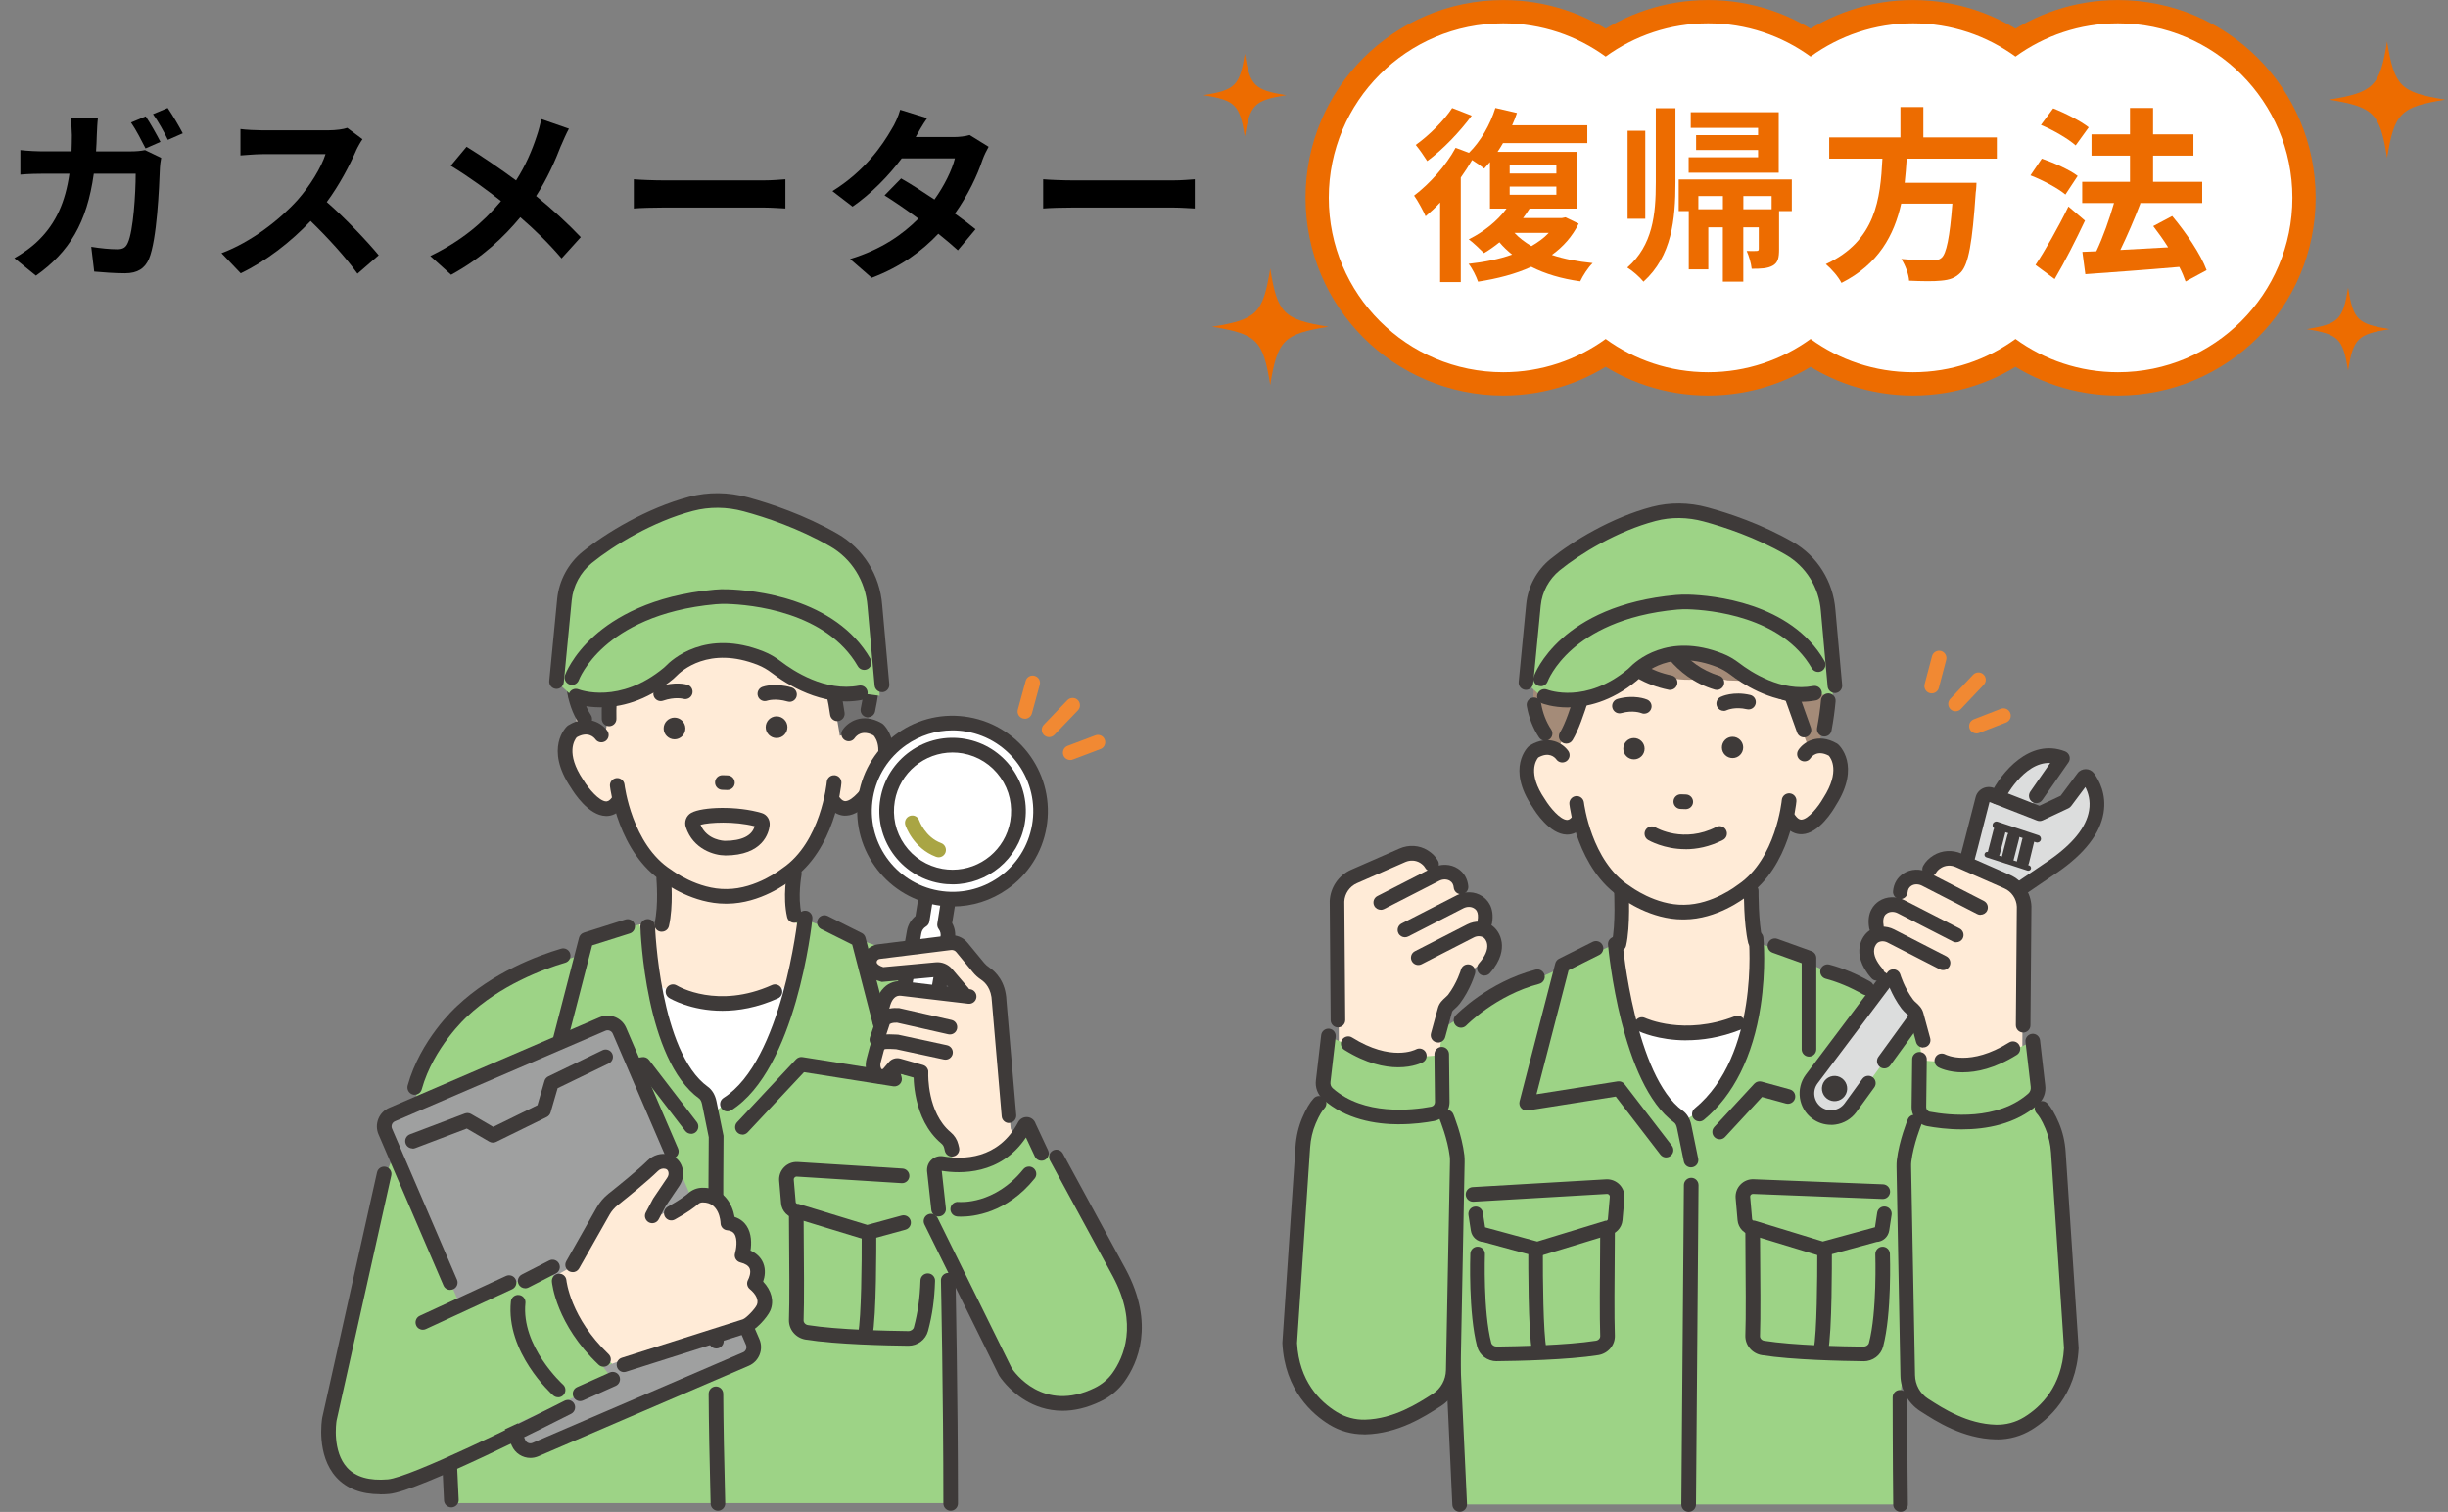 <?xml version="1.0" encoding="UTF-8"?>
<svg id="_レイヤー_1" data-name="レイヤー_1" xmlns="http://www.w3.org/2000/svg" version="1.1" viewBox="0 0 421 260">
  <rect x="0" y="0" width="421" height="260" fill="#808080" stroke="none"/>
  <!-- Generator: Adobe Illustrator 29.2.1, SVG Export Plug-In . SVG Version: 2.1.0 Build 116)  -->
  <defs>
    <style>
      .st0 {
        fill: #f18933;
      }

      .st1 {
        fill: #3e3a39;
      }

      .st2 {
        fill: #ffebd7;
      }

      .st3 {
        fill: none;
        stroke: #ed6c00;
        stroke-linecap: round;
        stroke-linejoin: round;
        stroke-width: 8px;
      }

      .st4 {
        fill: #409ada;
      }

      .st5 {
        fill: #fff;
      }

      .st6 {
        fill: #a9a544;
      }

      .st7 {
        fill: #a48b78;
      }

      .st8 {
        fill: #ed6c00;
      }

      .st9 {
        fill: #9dd386;
      }

      .st10 {
        fill: #727171;
      }

      .st11 {
        fill: #dcdddd;
      }

      .st12 {
        fill: #9fa0a0;
      }
    </style>
  </defs>
  <polygon class="st9" points="74.45 191.11 77.64 258.48 163.82 258.48 163.73 187.17 74.45 191.11"/>
  <path class="st9" d="M66.43,201.87c-.09.43-9.78,42.18-9.78,42.18,0,0-.62,14.97,11.65,11.25l28.63-12.96,2.09-77.84-13.57,4.58s-9.1,5.72-14.12,20.03l-4.9,12.76Z"/>
  <polygon class="st9" points="99.5 166.58 102.56 161.01 109.99 158.97 138.89 158.3 159.28 165.78 160.3 187.03 124.01 201.73 90.54 191.37 93.59 167.1 99.5 166.58"/>
  <path class="st2" d="M151.76,126.51c-2.49-3.06-5.86-1.02-5.86-1.02l-5.37-14.17h-9.48l-9.74-2.66-8.99-3.82-4.88,9.01-4.4,12.91s-3.18-3.05-5.58.07c0,0-3.14,6.86,6.09,13.06,0,0,2.5-.63,3.1-1.72,0,0,3.05,16.43,18.19,15.84,13.59.56,17.97-16.03,17.97-16.03.63,1.07,2.95,1.36,2.95,1.36,9.89-6.38,6.02-12.83,6.02-12.83Z"/>
  <path class="st2" d="M147.07,124.5s8.34-16.74-9.75-27.52c0,0-15.05-11.05-22.15-2.35,0,0-18.77,2.25-16.79,20.6l.88,10.12,47.82-.86Z"/>
  <path class="st2" d="M113.37,142.4s1.28,11.3-.06,16.41l-3.32.16,4.04,20.07,9.09,12.04,11.46-13.01,3.88-17.74-2.3-2.42s-.23-6.25.9-12.2l-14.64-5.21-9.05,1.9Z"/>
  <path class="st1" d="M113.62,120.56c-.52,0-1.01-.33-1.19-.85-.23-.66.12-1.37.78-1.6,2.8-.97,4.78-.43,5-.36.67.2,1.04.9.84,1.57-.2.66-.89,1.04-1.55.85-.08-.02-1.45-.37-3.46.32-.14.05-.27.07-.41.07Z"/>
  <path class="st1" d="M135.78,120.68c-.12,0-.23-.02-.35-.05-2.07-.6-3.42-.16-3.48-.14-.66.23-1.37-.11-1.6-.76-.23-.65.11-1.38.77-1.61.21-.08,2.16-.72,5.01.1.67.19,1.05.89.86,1.56-.16.55-.66.91-1.21.91Z"/>
  <path class="st1" d="M133.57,126.92h0c-1.03.01-1.88-.82-1.89-1.85h0c-.01-1.03.82-1.88,1.85-1.89h0c1.03-.01,1.88.82,1.89,1.85h0c.01,1.03-.82,1.88-1.85,1.89Z"/>
  <path class="st1" d="M116.02,127.14h0c-1.03.01-1.88-.82-1.89-1.85h0c-.01-1.03.82-1.88,1.85-1.89h0c1.03-.01,1.88.82,1.89,1.85h0c.01,1.03-.82,1.88-1.85,1.89Z"/>
  <path class="st1" d="M125.1,135.85s-.03,0-.04,0l-.87-.03c-.69-.02-1.24-.6-1.22-1.3.02-.69.6-1.24,1.3-1.22l.87.03c.69.02,1.24.6,1.22,1.3-.02.68-.58,1.22-1.26,1.22Z"/>
  <path class="st1" d="M113.8,160.23c-.09,0-.19-.01-.28-.03-.68-.16-1.1-.83-.94-1.51.7-3.04.31-7.46.31-7.51-.06-.69.45-1.3,1.14-1.37.69-.06,1.3.45,1.37,1.14.02.2.43,4.87-.36,8.3-.13.58-.65.97-1.22.97Z"/>
  <path class="st1" d="M136.59,158.69c-.57,0-1.09-.39-1.22-.97-.81-3.49-.04-7.56,0-7.73.13-.68.79-1.13,1.47-1,.68.13,1.13.79,1,1.47-.01.08-.69,3.74,0,6.69.16.68-.27,1.35-.94,1.51-.1.02-.19.03-.28.03Z"/>
  <path class="st1" d="M124.78,155.4c-5.57,0-10.2-3.35-10.75-3.75-7.72-4.98-9.07-15.99-9.13-16.46-.08-.69.42-1.31,1.11-1.39.69-.08,1.31.42,1.39,1.11.01.1,1.28,10.34,8.03,14.65.03.02.06.04.09.06.04.03,4.46,3.37,9.5,3.26,5.06-.03,9.39-3.47,9.44-3.51.03-.02.06-.04.09-.06,6.65-4.5,7.64-14.75,7.64-14.86.06-.69.67-1.2,1.37-1.14.69.06,1.2.67,1.14,1.37-.04.47-1.11,11.52-8.7,16.69-.54.43-5.23,4-10.94,4.03-.09,0-.19,0-.28,0Z"/>
  <path class="st1" d="M84.1,219.13c-.66,0-1.22-.52-1.26-1.19l-.62-11.88-2.1-12c-.12-.68.34-1.34,1.02-1.46.68-.12,1.34.34,1.46,1.02l2.12,12.07c0,.05.01.1.02.15l.63,11.95c.04.69-.5,1.29-1.19,1.32-.02,0-.04,0-.07,0Z"/>
  <path class="st10" d="M135.12,104.84s-5.97,2.32-15.08,6.28l-11.17,6.32-3.09-.46-1.77,9.57-4.28-2.91s-5.24-17.77,5.46-25.75c0,0,12.07-13.62,30.25-2.13l6.28,2.19s12.01,7.7,7.35,26.86l-4.64,1.72s-2.12-16.52-9.3-21.67Z"/>
  <path class="st1" d="M149.26,123.35c-.09,0-.17,0-.26-.03-.68-.14-1.12-.81-.97-1.49,1.67-8.02,1.02-14.27-1.95-18.55-3.04-4.39-7.57-5.14-7.61-5.15-.68-.11-1.16-.75-1.05-1.43.1-.69.74-1.16,1.42-1.06.23.03,5.59.88,9.27,6.15,3.41,4.88,4.21,11.8,2.38,20.55-.12.59-.65,1-1.23,1Z"/>
  <path class="st1" d="M100.57,124.88c-.41,0-.81-.2-1.05-.56-4.3-6.49-1.4-18.04-1.27-18.52.17-.67.86-1.08,1.53-.9.67.17,1.08.86.9,1.53h0c-.03.11-2.75,10.95.93,16.51.38.58.23,1.36-.35,1.74-.21.14-.46.21-.69.21Z"/>
  <path class="st1" d="M101.66,103.23c-.23,0-.46-.06-.67-.2-.59-.37-.76-1.15-.39-1.74.13-.21,3.27-5.08,9.22-8.44,5.52-3.12,14.55-5.44,26.24,1.19.6.34.82,1.11.47,1.72-.34.6-1.11.82-1.72.47-8.56-4.86-16.55-5.26-23.76-1.19-5.4,3.05-8.3,7.55-8.33,7.6-.24.38-.65.58-1.06.58Z"/>
  <path class="st1" d="M144.01,124.01c-.62,0-1.16-.46-1.25-1.09-1.3-9.51-5.73-16.04-5.78-16.11-.39-.57-.25-1.36.32-1.75.57-.39,1.35-.25,1.75.32.2.28,4.81,7.06,6.2,17.19.09.69-.39,1.32-1.08,1.42-.06,0-.12.01-.17.01Z"/>
  <path class="st1" d="M121.56,111.71c-.58,0-1.11-.41-1.23-1-.14-.68.3-1.35.98-1.49,9.66-2,12.6-5.07,12.62-5.1.46-.52,1.25-.56,1.77-.1.52.46.56,1.26.1,1.78-.13.15-3.36,3.69-13.99,5.89-.09.02-.17.03-.26.03Z"/>
  <path class="st1" d="M111.46,115.69c-.55,0-1.05-.36-1.21-.91-.19-.67.2-1.36.87-1.55,4.18-1.19,7.84-6.55,7.87-6.61.39-.58,1.17-.73,1.75-.34.58.39.73,1.17.34,1.75-.17.25-4.2,6.18-9.27,7.62-.12.03-.23.05-.34.05Z"/>
  <path class="st1" d="M145.38,140.27c-.87,0-2.07-.34-3.12-1.82-.4-.57-.27-1.35.3-1.75.57-.4,1.35-.27,1.75.3.56.79.98.77,1.11.76,1.2-.06,3-2.3,3.85-3.79.01-.02.02-.04.04-.06,2.98-4.66,1.33-6.98.93-7.43-1.98-1.06-2.98.06-3.24.43-.38.58-1.16.73-1.74.35-.58-.38-.74-1.17-.35-1.75.83-1.25,3.3-3.1,6.73-1.14.07.04.14.09.2.14.17.15,4.08,3.69-.39,10.71-.5.89-2.92,4.88-5.89,5.04-.06,0-.12,0-.18,0Z"/>
  <path class="st1" d="M104.75,124.88c-.68,0-1.24-.54-1.26-1.23-.19-8.58,2.2-12.86,2.31-13.04.35-.6,1.11-.81,1.72-.46.6.35.81,1.11.47,1.71-.04.07-2.15,3.96-1.98,11.73.02.69-.53,1.27-1.23,1.29,0,0-.02,0-.03,0Z"/>
  <path class="st1" d="M104.26,140.32s-.06,0-.09,0c-2.95-.08-5.45-3.98-5.97-4.84-4.62-6.84-.82-10.46-.66-10.61.06-.06.13-.11.2-.15,3.36-2.04,5.86-.26,6.71.96.4.57.26,1.35-.31,1.75-.57.39-1.34.26-1.74-.3-.27-.36-1.29-1.43-3.22-.34-.36.42-1.96,2.75,1.12,7.31.01.02.03.04.04.06.87,1.45,2.71,3.62,3.9,3.65.13,0,.54.01,1.07-.78.39-.58,1.17-.73,1.75-.34.58.39.73,1.17.34,1.75-1.04,1.55-2.27,1.89-3.14,1.89Z"/>
  <path class="st9" d="M151.28,119.65l-.85-15.51c-.35-4.69-2.98-8.94-7.06-11.28-5.59-3.21-11.4-5.12-15.17-6.15-3.06-.83-6.28-.89-9.34-.09-7.23,1.89-14.21,6.22-17.89,9.21-2.23,1.81-3.64,4.43-3.92,7.28l-1.36,14.08,2.73,2.52s7.59,3.02,15.95-3.92c.13-.11.26-.23.38-.36.92-.97,6.25-5.92,15.48-2.24.95.38,1.85.9,2.66,1.53,2.22,1.71,8.16,5.63,14.45,4.41l3.93.52Z"/>
  <path class="st1" d="M151.66,119.02c-.64,0-1.19-.49-1.25-1.15l-1.22-13.62c-.33-4.33-2.73-8.18-6.43-10.3-5.43-3.12-11.09-5-14.87-6.02-2.9-.79-5.9-.81-8.69-.08-6.93,1.81-13.72,5.96-17.42,8.97-1.96,1.59-3.22,3.93-3.46,6.43l-1.36,14.08c-.07.69-.69,1.2-1.37,1.13-.69-.07-1.2-.68-1.13-1.37l1.36-14.08c.31-3.16,1.9-6.13,4.38-8.14,3.9-3.16,11.05-7.53,18.37-9.45,3.22-.84,6.67-.81,9.99.09,3.93,1.07,9.8,3.02,15.47,6.27,4.43,2.54,7.3,7.13,7.69,12.28l1.22,13.6c.06.69-.45,1.3-1.14,1.37-.04,0-.08,0-.11,0Z"/>
  <path class="st1" d="M98.36,117.77c-.14,0-.29-.02-.43-.07-.65-.24-.99-.95-.76-1.6.05-.14,1.22-3.35,5.03-6.76,3.44-3.08,9.82-6.97,20.68-7.95.73-.07,1.49-.09,2.26-.06,4.22.13,18.47,1.38,24.57,11.98.35.6.14,1.37-.46,1.72-.6.35-1.37.14-1.72-.46-5.45-9.47-18.57-10.6-22.47-10.72-.67-.02-1.33,0-1.95.05-10.07.91-15.94,4.42-19.1,7.21-3.4,3-4.46,5.82-4.47,5.85-.19.51-.67.83-1.18.83Z"/>
  <path class="st1" d="M103.29,121.63c-2.77,0-4.57-.69-4.73-.75-.65-.26-.96-.99-.7-1.63.26-.64.98-.96,1.63-.71.3.11,7.06,2.61,14.69-3.72.09-.08.19-.16.28-.26,1.07-1.12,6.9-6.5,16.85-2.54,1.03.41,2.03.98,2.96,1.7,2.12,1.63,7.67,5.29,13.45,4.18.68-.13,1.34.32,1.47,1,.13.68-.32,1.34-1,1.47-6.78,1.3-13.07-2.82-15.46-4.65-.75-.57-1.54-1.03-2.36-1.36-8.45-3.36-13.23,1.03-14.1,1.94-.16.17-.32.32-.49.46-4.75,3.94-9.27,4.87-12.49,4.87Z"/>
  <path class="st1" d="M123.47,259.8c-.68,0-1.24-.54-1.26-1.23-.2-7.73-.31-13.73-.34-18.88,0-.69.55-1.26,1.25-1.27h0c.69,0,1.25.56,1.26,1.25.03,5.14.14,11.12.34,18.84.02.69-.53,1.27-1.23,1.29-.01,0-.02,0-.03,0Z"/>
  <path class="st1" d="M118.85,194.97c-.38,0-.75-.17-1-.49l-7.77-10.09-15.29,2.42c-.42.07-.84-.08-1.13-.4-.29-.31-.39-.75-.29-1.16l6.21-23.99c.11-.42.43-.75.84-.88l7.14-2.26c.66-.21,1.37.16,1.58.82.21.66-.16,1.37-.82,1.58l-6.48,2.05-5.55,21.46,14.14-2.24c.45-.07.91.11,1.19.48l8.22,10.69c.42.55.32,1.34-.23,1.76-.23.18-.5.26-.77.26Z"/>
  <path class="st1" d="M127.68,195.1c-.31,0-.62-.11-.86-.34-.51-.48-.53-1.27-.06-1.78l10.14-10.82c.29-.3.7-.45,1.11-.38l14.14,2.24-5.59-21.58-5.34-2.67c-.62-.31-.87-1.07-.56-1.69.31-.62,1.07-.87,1.69-.56l5.85,2.93c.33.16.56.46.65.81l6.21,23.99c.11.41,0,.85-.29,1.16-.29.31-.71.46-1.13.4l-15.37-2.43-9.69,10.34c-.25.26-.58.4-.92.4Z"/>
  <path class="st1" d="M98.81,213.27l-9.4-2.57c-1.1-.05-2.02-.86-2.18-1.97l-.41-2.72c-.1-.69.37-1.33,1.06-1.43.69-.11,1.33.37,1.43,1.06l.39,2.55h.03s9.05,2.47,9.05,2.47l11.84-3.61h.15c.17-.02.31-.15.32-.32l.33-3.85c.02-.2-.08-.33-.14-.39-.06-.06-.18-.16-.38-.15l-23.21,1.36c-.7.04-1.29-.49-1.33-1.18-.04-.69.49-1.29,1.18-1.33l23.21-1.36c.87-.05,1.72.28,2.33.91.61.63.92,1.49.84,2.36l-.33,3.85c-.12,1.35-1.18,2.44-2.52,2.59l-12.26,3.74Z"/>
  <path class="st1" d="M98.7,226.58c-.67,0-1.22-.52-1.26-1.19-.26-5.09-.23-12.38-.23-12.46,0-.69.57-1.25,1.26-1.25h0c.69,0,1.26.57,1.25,1.26,0,.07-.03,7.3.23,12.31.04.69-.5,1.29-1.19,1.32-.02,0-.04,0-.07,0Z"/>
  <path class="st1" d="M110.62,229.48c-.25,0-.5-.07-.72-.22-.57-.4-.71-1.18-.32-1.75.07-.1.14-.25.14-.46-.12-3.01-.06-10.37-.02-14.77.01-1.47.02-2.65.02-3.26,0-.69.56-1.26,1.26-1.26s1.26.56,1.26,1.26c0,.62-.01,1.8-.02,3.29-.04,4.37-.1,11.69.02,14.64.03.71-.17,1.4-.58,1.99-.24.35-.64.54-1.04.54Z"/>
  <path class="st1" d="M88.57,223.27c-.65,0-1.21-.5-1.25-1.17-.34-4.71-.19-9.17-.19-9.36.02-.69.61-1.25,1.3-1.21.69.02,1.24.61,1.21,1.3,0,.04-.15,4.52.18,9.09.05.69-.47,1.3-1.16,1.35-.03,0-.06,0-.09,0Z"/>
  <path class="st1" d="M149.11,213.27l-12.26-3.74c-1.33-.16-2.4-1.24-2.52-2.59l-.33-3.85c-.08-.87.23-1.73.84-2.36.61-.63,1.46-.96,2.33-.91l18.04,1.13c.69.04,1.22.64,1.18,1.33-.04.69-.64,1.22-1.33,1.18l-18.03-1.13c-.19-.01-.32.09-.38.15-.06.06-.15.19-.14.38l.33,3.85c.01.17.15.3.32.31h.15s11.84,3.62,11.84,3.62l5.91-1.61c.67-.18,1.36.21,1.55.88.18.67-.21,1.36-.88,1.55l-6.61,1.81Z"/>
  <path class="st1" d="M148.81,230.78c-.09,0-.18,0-.27-.03-.68-.15-1.11-.82-.96-1.5.55-2.55.63-12.64.61-16.32,0-.7.56-1.26,1.25-1.26h0c.69,0,1.25.56,1.26,1.25,0,.55.05,13.52-.67,16.86-.13.59-.65.99-1.23.99Z"/>
  <path class="st1" d="M156.23,231.42s-.03,0-.04,0c-3.54-.04-12.35-.22-17.63-1.06-1.71-.27-2.94-1.74-2.88-3.42.12-2.95.06-10.27.02-14.65-.01-1.48-.02-2.66-.02-3.28,0-.69.56-1.26,1.26-1.26s1.26.56,1.26,1.26c0,.62.01,1.79.02,3.26.04,4.4.1,11.76-.02,14.77-.02.4.31.76.75.83,5.11.81,13.77.99,17.26,1.03,0,0,0,0,.01,0,.45,0,.85-.28.95-.66.7-2.64,1.02-4.97,1.13-8.05.02-.69.6-1.23,1.3-1.21.69.02,1.24.61,1.21,1.3-.11,3.28-.46,5.77-1.21,8.6-.4,1.5-1.78,2.54-3.38,2.54Z"/>
  <path class="st5" d="M162.43,159.01l.54-3.39c.17-1.06-.54-2.05-1.59-2.23,0,0-.02,0-.03,0-1.07-.17-2.07.55-2.24,1.62l-.52,3.25c-.71.42-1.24,1.14-1.39,2.01l-3.49,19.97c-.28,1.59.79,3.11,2.38,3.39,1.59.28,3.11-.79,3.39-2.38l3.49-19.97c.15-.83-.08-1.64-.55-2.26Z"/>
  <path class="st1" d="M156.6,184.93c-.24,0-.48-.02-.72-.06-2.28-.4-3.8-2.57-3.4-4.85l3.49-19.97c.17-.99.7-1.88,1.47-2.52l.44-2.73c.28-1.75,1.93-2.94,3.68-2.66h.04c1.72.31,2.9,1.96,2.62,3.68l-.47,2.91c.46.83.63,1.81.47,2.76l-3.49,19.97c-.36,2.03-2.13,3.47-4.12,3.47ZM161.04,154.62c-.33,0-.63.24-.68.59l-.52,3.25c-.06.37-.28.69-.6.88-.42.25-.71.67-.79,1.15l-3.49,19.97c-.16.91.45,1.78,1.36,1.94.91.16,1.78-.45,1.94-1.36l3.49-19.97c.08-.46-.03-.92-.31-1.29-.21-.27-.29-.62-.24-.96l.54-3.39c.06-.37-.19-.73-.57-.8h-.02s-.07-.01-.1-.01Z"/>
  <circle class="st5" cx="163.82" cy="139.48" r="15.14" transform="translate(-40.81 205.96) rotate(-58.41)"/>
  <path class="st1" d="M163.85,155.88c-.95,0-1.91-.08-2.86-.25-8.91-1.56-14.88-10.07-13.33-18.98.75-4.31,3.14-8.08,6.73-10.59,3.58-2.52,7.93-3.49,12.25-2.73,8.91,1.56,14.88,10.07,13.33,18.98h0c-.75,4.31-3.14,8.08-6.73,10.59-2.79,1.96-6.05,2.98-9.39,2.98ZM163.79,125.6c-2.83,0-5.58.87-7.95,2.52-3.03,2.13-5.06,5.32-5.7,8.97-1.32,7.54,3.74,14.75,11.28,16.06,3.65.64,7.33-.18,10.37-2.31,3.03-2.13,5.06-5.32,5.7-8.97,1.32-7.54-3.74-14.75-11.28-16.06-.81-.14-1.62-.21-2.42-.21ZM178.73,142.09h0,0Z"/>
  <path class="st1" d="M163.83,152.08c-.72,0-1.45-.06-2.18-.19-6.84-1.2-11.43-7.74-10.24-14.58.58-3.31,2.42-6.2,5.17-8.14,2.75-1.93,6.09-2.68,9.41-2.1,3.31.58,6.2,2.42,8.14,5.17,1.93,2.75,2.68,6.1,2.1,9.41-1.07,6.11-6.4,10.43-12.4,10.43ZM163.81,129.4c-4.8,0-9.07,3.45-9.92,8.34-.46,2.65.13,5.33,1.68,7.53,1.55,2.2,3.86,3.67,6.51,4.14.58.1,1.17.15,1.74.15,4.8,0,9.07-3.45,9.92-8.34h0c.46-2.65-.13-5.33-1.68-7.53-1.55-2.2-3.86-3.67-6.51-4.14-.58-.1-1.17-.15-1.74-.15Z"/>
  <path class="st6" d="M161.42,147.42c-.15,0-.29-.03-.44-.08-3.91-1.45-5.23-5.28-5.28-5.45-.22-.66.13-1.37.79-1.59.66-.22,1.37.13,1.59.79.02.06,1.03,2.87,3.78,3.89.65.24.98.97.74,1.62-.19.51-.67.82-1.18.82Z"/>
  <path class="st9" d="M161.41,207.46l.12-6.51s10.42,1.59,15.39-7.29l2.2,4.69,3.17.6,11.83,23.63s3.1,15.09-7.12,17.97c0,0-10.21,2.18-14.71-5.74l-13-25,2.12-2.36Z"/>
  <path class="st2" d="M163.73,198.98c-.12-.15-.36-2.99-.36-2.99,0,0-5.08-5.63-4.99-11.4l-4.29-1.44-2.05,2.56s-3.01-.96-1.23-5.44l.69-3.6,1.18-4.73s-.09-1.69,2.66-1.99l10.79,1.33-4.09-4.38-10.7,1.19s-3.52-2.53-.54-4.38l12.6-1.58,4.88,4.28s2.93,1.65,3.26,3.96l2.28,23.7,1.05,2.39-10.09,4.67-1.07-2.15Z"/>
  <path class="st1" d="M173.52,193.12c-.65,0-1.2-.5-1.25-1.15l-1.69-19.74c-.07-2.23-1.16-3.29-1.81-3.73-.57-.38-1.06-.82-1.45-1.3l-2.86-3.47c-.22-.27-.56-.4-.9-.36l-12.25,1.53c-.18.02-.35.12-.45.27-.06.08-.12.21-.08.37.07.29.47.56,1.12.77l9.02-.83c1.08-.1,2.13.33,2.83,1.15l2.79,3.27c.45.53.39,1.32-.14,1.77-.53.45-1.32.39-1.77-.14l-2.79-3.27c-.17-.2-.42-.3-.68-.28l-9.49.87-.22-.06c-2.17-.59-2.88-1.77-3.1-2.65-.2-.82-.04-1.69.44-2.4.51-.74,1.32-1.23,2.21-1.35l12.25-1.53c1.21-.15,2.38.32,3.15,1.26l2.86,3.47c.24.29.55.56.92.81,1.04.7,2.79,2.37,2.91,5.7l1.68,19.64c.06.69-.45,1.3-1.15,1.36-.04,0-.07,0-.11,0Z"/>
  <path class="st1" d="M151.35,176.94s-.08,0-.12,0c-.69-.07-1.2-.68-1.13-1.37.3-3.12.81-4.63,1.94-5.75.86-.85,2.08-1.25,3.28-1.07l11.5,1.36c.69.08,1.18.71,1.1,1.4-.08.69-.71,1.18-1.4,1.1l-11.57-1.37c-.42-.07-.85.07-1.14.36-.55.54-.94,1.44-1.21,4.21-.06.65-.61,1.14-1.25,1.14Z"/>
  <path class="st1" d="M150.81,180.03c-.13,0-.27-.02-.4-.06-.66-.22-1.02-.93-.8-1.59l1.24-3.73.23-.22c1.24-1.16,2.66-1.11,3.42-1.08h.12s9.02,2.05,9.02,2.05c.68.15,1.1.83.95,1.51-.15.68-.83,1.1-1.51.95l-8.79-1.99c-.57-.01-.95.03-1.28.24l-1.02,3.08c-.18.53-.67.86-1.19.86Z"/>
  <path class="st1" d="M151.71,186.39c-.09,0-.18,0-.28-.01-.88-.09-1.65-.6-2.08-1.37l-.03-.06c-.45-.86-.56-1.87-.29-2.86l.56-2.12c.3-1.14,1.28-1.97,2.43-2.07.67-.06,1.4-.02,1.93,0,.14,0,.27.01.38.02h.11s8.43,1.82,8.43,1.82c.68.15,1.11.82.97,1.49-.15.68-.82,1.11-1.49.97l-8.22-1.77c-.1,0-.2,0-.32-.02-.48-.03-1.08-.06-1.58-.01-.09,0-.18.09-.21.2l-.56,2.12c-.1.37-.07.75.09,1.04v.02s.05.07.14.08c.04,0,.12,0,.19-.07l.98-1.15c.48-.57,1.26-.8,1.98-.6l3.89,1.1c.67.19,1.06.88.87,1.55-.19.67-.88,1.06-1.55.87l-3.52-.99-.73.85c-.52.61-1.28.95-2.08.95Z"/>
  <path class="st1" d="M163.72,198.89c-.57,0-1.08-.38-1.22-.96l-.13-.54c-.07-.29-.24-.55-.49-.76-5.02-4.19-4.77-11.77-4.76-12.09.03-.69.61-1.24,1.31-1.21.69.03,1.23.61,1.21,1.31h0c0,.07-.2,6.67,3.85,10.06.67.56,1.12,1.28,1.32,2.09l.13.54c.17.67-.25,1.36-.92,1.52-.1.03-.2.04-.3.04Z"/>
  <path class="st1" d="M161.42,209.2c-.63,0-1.18-.48-1.25-1.12l-.74-6.72s0-.06,0-.09c-.02-.72.27-1.41.82-1.88.54-.47,1.26-.67,1.96-.55,3.35.58,9.48.59,12.89-5.87.33-.62,1.01-.96,1.7-.86.61.09,1.11.53,1.3,1.11l2.15,4.6c.29.63.02,1.38-.61,1.67-.63.29-1.38.02-1.67-.61l-1.53-3.27c-4.35,6.5-11.35,6.24-14.48,5.73l.71,6.45c.08.69-.42,1.31-1.11,1.39-.05,0-.09,0-.14,0Z"/>
  <path class="st1" d="M165.28,209.22c-.4,0-.65-.02-.7-.03-.69-.07-1.19-.69-1.12-1.38.07-.69.69-1.19,1.38-1.12.27.03,6.22.49,11.14-5.61.44-.54,1.23-.63,1.77-.19.54.44.63,1.23.19,1.77-4.83,6.01-10.65,6.56-12.65,6.56Z"/>
  <path class="st1" d="M182.72,242.6c-2.65,0-4.8-.84-6.37-1.78-2.92-1.74-4.46-4.16-4.52-4.26l-.06-.11-12.79-25.9c-.31-.62-.05-1.38.57-1.69.62-.31,1.38-.05,1.69.57l12.75,25.84c.47.71,5.42,7.74,14.27,3.4,1.23-.6,2.28-1.48,3.04-2.53,1.93-2.68,4.5-8.41.08-16.66l-10.81-19.92c-.33-.61-.11-1.37.51-1.71.61-.33,1.37-.11,1.71.51l10.82,19.92c5.07,9.46,2.02,16.17-.25,19.33-1,1.39-2.37,2.54-3.98,3.32-2.47,1.21-4.7,1.67-6.65,1.67Z"/>
  <path class="st1" d="M163.5,259.8c-.69,0-1.26-.56-1.26-1.26,0-18.4-.41-38.16-.42-38.36-.01-.69.54-1.27,1.23-1.28.69-.02,1.27.54,1.28,1.23,0,.2.41,19.99.42,38.41,0,.69-.56,1.26-1.26,1.26h0Z"/>
  <path class="st0" d="M180.42,126.76c-.31,0-.63-.12-.87-.35-.5-.48-.52-1.28-.04-1.78l4.05-4.22c.48-.5,1.28-.52,1.78-.04.5.48.52,1.28.04,1.78l-4.05,4.22c-.25.26-.58.39-.91.39Z"/>
  <path class="st0" d="M176.26,123.59c-.11,0-.22-.01-.33-.04-.67-.18-1.07-.87-.88-1.54l1.34-4.91c.18-.67.87-1.07,1.54-.88.67.18,1.07.87.88,1.54l-1.34,4.91c-.15.56-.66.93-1.21.93Z"/>
  <path class="st0" d="M184.06,130.69c-.51,0-.99-.31-1.18-.81-.25-.65.08-1.38.73-1.62l4.76-1.8c.65-.25,1.38.08,1.62.73.25.65-.08,1.38-.73,1.62l-4.76,1.8c-.15.06-.3.08-.44.08Z"/>
  <path class="st1" d="M77.62,259.22c-.67,0-1.22-.52-1.26-1.2l-.26-5.52c-.03-.69.5-1.28,1.2-1.32.7-.03,1.28.5,1.32,1.2l.26,5.52c.03.69-.5,1.28-1.2,1.32-.02,0-.04,0-.06,0Z"/>
  <rect class="st12" x="75.67" y="180.59" width="43.85" height="62.74" rx="2.22" ry="2.22" transform="translate(-75.82 55.82) rotate(-23.28)"/>
  <path class="st1" d="M91.22,250.71c-1.35,0-2.63-.79-3.2-2.1l-1.88-4.36c-.27-.64.02-1.38.66-1.65.64-.27,1.38.02,1.65.66l1.88,4.36c.21.49.78.71,1.26.5l36.2-15.57c.24-.1.42-.29.51-.53.1-.24.09-.5-.01-.74l-2.49-5.78c-.27-.64.02-1.38.66-1.65.64-.27,1.38.02,1.65.66l2.49,5.78c.76,1.76-.06,3.81-1.82,4.57l-36.2,15.57c-.45.19-.91.28-1.37.28Z"/>
  <path class="st1" d="M77.43,221.82c-.49,0-.95-.28-1.16-.76l-11.17-25.98c-.37-.85-.38-1.8-.04-2.66.34-.86,1-1.54,1.86-1.91l36.2-15.57c.85-.37,1.8-.38,2.66-.04.86.34,1.54,1,1.91,1.86l8.92,20.74c.27.64-.02,1.38-.66,1.65-.64.27-1.38-.02-1.65-.66l-8.92-20.74c-.21-.49-.78-.71-1.26-.5l-36.2,15.57c-.49.21-.71.78-.5,1.26l11.17,25.98c.27.64-.02,1.38-.66,1.65-.16.07-.33.1-.5.1Z"/>
  <path class="st1" d="M70.95,197.49c-.51,0-.99-.31-1.18-.81-.25-.65.08-1.38.73-1.62l9.44-3.58c.35-.13.75-.1,1.08.09l3.8,2.21,7.61-3.73,1.21-4.17c.1-.34.34-.63.66-.78l9.31-4.5c.62-.3,1.38-.04,1.68.59.3.63.04,1.38-.59,1.68l-8.8,4.26-1.21,4.17c-.1.34-.34.62-.65.78l-8.71,4.28c-.38.19-.82.17-1.19-.04l-3.86-2.25-8.88,3.37c-.15.06-.3.08-.45.08Z"/>
  <path class="st9" d="M72.72,227.21l10.11,20.44,22.54-10.48s-10.89-13.31-10.35-19.3l-22.3,9.33Z"/>
  <path class="st1" d="M72.72,228.67c-.48,0-.93-.27-1.14-.73-.29-.63-.02-1.38.61-1.67l14.83-6.85c.63-.29,1.38-.02,1.67.61.29.63.02,1.38-.61,1.67l-14.83,6.85c-.17.08-.35.12-.53.12Z"/>
  <path class="st1" d="M95.98,240.28c-.3,0-.6-.11-.84-.32-.33-.3-8.17-7.41-7.28-16.15.07-.69.69-1.2,1.38-1.12.69.07,1.19.69,1.12,1.38-.76,7.45,6.38,13.95,6.46,14.02.52.46.56,1.26.1,1.78-.25.28-.59.42-.94.42Z"/>
  <path class="st1" d="M65.37,256.96c-3.23,0-5.75-.97-7.51-2.88-3.52-3.83-2.49-9.98-2.45-10.24,0-.02,0-.04.01-.06l9.42-42.18c.15-.68.82-1.1,1.5-.95.68.15,1.11.82.95,1.5l-9.41,42.15c-.06.37-.76,5.28,1.83,8.1,1.47,1.6,3.83,2.27,6.99,2,3.88-.34,23.24-9.87,30.38-13.52.62-.32,1.38-.07,1.69.55.32.62.07,1.38-.55,1.69-2.67,1.36-26.24,13.35-31.31,13.79-.54.05-1.06.07-1.56.07Z"/>
  <path class="st1" d="M71.33,188.27c-.11,0-.22-.01-.34-.05-.67-.18-1.06-.88-.88-1.55,2.17-7.85,8.1-13.32,8.5-13.68,6.13-5.79,13.84-8.65,17.89-9.85.67-.2,1.37.19,1.56.85.2.67-.19,1.37-.85,1.56-3.84,1.13-11.14,3.84-16.89,9.27,0,0-.02.01-.02.02-.06.05-5.77,5.26-7.77,12.49-.15.56-.66.92-1.21.92Z"/>
  <path class="st5" d="M113.1,169.27s10,6.89,22.79,0l-3.24,11.79-4.78,6.47-4.77,3.54-2.07-3.17-4.33-4.23-2.78-7.99-.83-6.41Z"/>
  <path class="st1" d="M123.18,231.89c-.69,0-1.25-.56-1.26-1.25-.07-11.34-.13-25.56-.03-35.08l-1.16-5.7c-.09-.44-.27-.79-.49-.95-9.25-6.67-10.08-28.63-10.11-29.56-.02-.69.52-1.28,1.22-1.3.7-.02,1.28.52,1.3,1.22,0,.22.82,21.65,9.07,27.6.75.54,1.26,1.4,1.49,2.49l1.22,5.96v.13c-.1,9.5-.03,23.79.03,35.17,0,.69-.56,1.26-1.25,1.27h0Z"/>
  <path class="st1" d="M125.1,191.13c-.42,0-.83-.21-1.06-.59-.37-.59-.2-1.36.39-1.74,10.1-6.39,12.75-30.82,12.78-31.07.07-.69.69-1.19,1.38-1.12.69.07,1.19.69,1.12,1.38-.11,1.05-2.81,25.89-13.94,32.93-.21.13-.44.2-.67.2Z"/>
  <path class="st1" d="M124.22,173.82c-5.42,0-8.93-2.08-9.14-2.21-.59-.36-.78-1.14-.42-1.73.36-.59,1.13-.78,1.73-.42.29.18,7.07,4.11,16.37-.07.63-.29,1.38,0,1.66.63.29.63,0,1.38-.63,1.66-3.56,1.6-6.81,2.14-9.56,2.14Z"/>
  <path class="st1" d="M90.32,221.54c-.46,0-.9-.25-1.12-.68-.32-.62-.07-1.38.55-1.69l4.7-2.41c.62-.32,1.38-.07,1.69.55.32.62.07,1.38-.55,1.69l-4.7,2.41c-.18.09-.38.14-.57.14Z"/>
  <path class="st1" d="M99.76,240.94c-.48,0-.94-.28-1.15-.75-.28-.63,0-1.38.64-1.66l5.61-2.51c.63-.28,1.38,0,1.66.64.28.63,0,1.38-.64,1.66l-5.61,2.51c-.17.07-.34.11-.51.11Z"/>
  <path class="st2" d="M129.74,220.71s2.15-3.74-2.13-4.84c0,0,1.55-5.16-2.43-5.57,0,0-.17-5.7-5.48-4.69,0,0-2.58,1.37-6.12,3.33l-1.41.14,1.25-2.36,2.85-4.23c.2-3.76-2.34-2.72-2.34-2.72-2.76,1.7-9.54,7.3-9.54,7.3l-4.07,9.67-4.22,2.34c.35,2.9,1.95,10.4,9.17,15.43l2.03-.75,20.78-5.68c.99-.27,2.84-2.27,3.24-3.22.56-1.32-.04-2.9-1.58-4.16Z"/>
  <path class="st9" d="M96.11,219.09l-4.05,2.25,5.64,15.96,7.58-2.78c-7.22-5.03-8.82-12.53-9.17-15.43Z"/>
  <path class="st1" d="M107.31,235.95c-.53,0-1.03-.34-1.2-.88-.21-.66.16-1.37.82-1.58l20.78-6.6s.03-.01.05-.02c.55-.18,2.11-1.79,2.41-2.5.33-.78-.14-1.81-1.22-2.69-.48-.39-.6-1.07-.3-1.6.17-.31.56-1.27.27-1.95-.2-.47-.74-.82-1.62-1.04-.33-.09-.61-.3-.78-.6s-.21-.65-.11-.98c.17-.57.51-2.4-.12-3.33-.15-.23-.45-.54-1.24-.62-.63-.06-1.11-.58-1.13-1.21-.01-.37-.22-3.58-3.03-3.58-.03,0-.06,0-.09,0-.28,0-.54.11-.75.3-.61.53-1.79,1.43-3.99,2.64-.61.34-1.37.12-1.71-.49-.34-.61-.12-1.37.49-1.71,2.1-1.16,3.12-1.96,3.54-2.33.65-.58,1.49-.91,2.36-.93,3.74-.09,5.21,2.84,5.59,5.02,1.06.34,1.7.98,2.06,1.52.9,1.35.86,3.11.68,4.26,1.05.48,1.78,1.19,2.17,2.11.5,1.2.28,2.42,0,3.23,1.44,1.52,1.92,3.36,1.24,4.96-.51,1.2-2.6,3.52-4.04,3.94l-20.76,6.59c-.13.04-.26.06-.38.06Z"/>
  <path class="st1" d="M98.48,218.76c-.21,0-.42-.05-.62-.16-.6-.34-.82-1.11-.47-1.72l5.24-9.25c.52-.91,1.2-1.71,2.02-2.36,1.77-1.41,5.01-4.02,6.73-5.71.96-.94,2.29-1.33,3.56-1.04,1.18.27,2.03,1.06,2.39,2.22.33,1.06.15,2.22-.5,3.19l-2.33,3.45-1.22,2.3c-.33.61-1.09.85-1.7.52-.61-.33-.85-1.09-.52-1.7l1.25-2.36s.04-.08.07-.11l2.37-3.51c.22-.32.29-.7.19-1.02-.1-.31-.25-.45-.56-.52-.42-.1-.89.05-1.23.39-1.8,1.76-5.11,4.44-6.92,5.88-.57.45-1.04,1-1.4,1.63l-5.24,9.25c-.23.41-.66.64-1.1.64Z"/>
  <path class="st1" d="M103.81,235.03c-.31,0-.62-.11-.87-.35-7.31-6.94-8-13.99-8.03-14.29-.06-.69.45-1.3,1.14-1.36.69-.06,1.3.45,1.36,1.14.01.1.7,6.46,7.25,12.69.5.48.52,1.27.05,1.78-.25.26-.58.39-.91.39Z"/>
  <path class="st1" d="M124.68,147.1h0c-1.77,0-5.46-1.01-6.73-4.85-.32-.96.07-1.99.93-2.47,1.86-1.04,7.95-1.23,12.14.04.88.27,1.45,1.16,1.34,2.13-.14,1.21-1.09,5.16-7.68,5.16ZM120.48,141.84c1.13,2.67,4.04,2.75,4.2,2.75,2.89,0,4.67-.89,5.1-2.51-3.47-.9-7.81-.67-9.3-.25Z"/>
  <path class="st0" d="M336.31,122.31c-.31,0-.62-.11-.86-.34-.51-.48-.53-1.27-.05-1.78l3.93-4.16c.48-.5,1.27-.53,1.78-.05.51.48.53,1.27.05,1.78l-3.93,4.16c-.25.26-.58.39-.91.39Z"/>
  <path class="st0" d="M332.21,119.24c-.11,0-.21-.01-.32-.04-.67-.18-1.07-.87-.9-1.54l1.27-4.82c.18-.67.87-1.07,1.54-.9.67.18,1.07.87.9,1.54l-1.27,4.82c-.15.56-.66.94-1.22.94Z"/>
  <path class="st0" d="M339.9,126.12c-.5,0-.98-.31-1.17-.8-.25-.65.07-1.38.72-1.63l4.64-1.8c.65-.25,1.38.07,1.63.72.25.65-.07,1.38-.72,1.63l-4.64,1.8c-.15.06-.3.09-.45.09Z"/>
  <polygon class="st9" points="301.86 161.84 326.19 172.11 322.85 190.4 293.5 190.91 301.86 161.84"/>
  <polygon class="st9" points="277.79 162.34 252.61 173.5 255.95 191.79 285.3 192.3 277.79 162.34"/>
  <path class="st4" d="M333.44,174.9s7.2,4.23,9.26,8.91l.83,5.67,1.89,23.57-19.97-.47,8-37.69Z"/>
  <path class="st2" d="M278.84,145.91s1.31,11.19,0,16.19l-.57,10.01,12.53,28.56,11.89-28.53-.67-7.98-.85-3.05s-.22-6.12.89-11.95l-14.34-5.1-8.86,1.86Z"/>
  <polygon class="st9" points="326.05 258.72 326.76 240.29 334.49 180.44 320.22 169.46 289.79 192.67 257.89 170.71 246.2 178.01 250.07 238.08 251.03 258.72 326.05 258.72"/>
  <path class="st5" d="M297.7,98.12s-21.31-9.56-31.96,9.3l-1.83,7.56s-1.25,12.1,5.44,14.31l23.21-6.58,5.14-24.59Z"/>
  <path class="st2" d="M316.01,129.96c-2.44-3-5.74-1-5.74-1l-.15-15.48-9.49-5.05-10.88.14-1.49.02-10.88.14-9.36,5.29.27,16.17s-3.11-2.99-5.47.07c0,0-3.07,6.71,5.96,12.79,0,0,2.45-.62,3.03-1.68,0,0,4.53,16.4,17.82,15.51,13.31.55,17.6-15.7,17.6-15.7.61,1.05,2.88,1.33,2.88,1.33,9.68-6.25,5.89-12.57,5.89-12.57Z"/>
  <path class="st2" d="M267.09,128.24s-9.81-19.46,7.9-30.02c0,0,11.39-6.46,23.34.76,0,0,17.98.55,16.04,18.53l-3.25,11.95-44.03-1.23Z"/>
  <path class="st7" d="M298.02,98.24c-22.28-8.39-38.3,14.46-33.46,27.15l1.67,3.21,1.49.69,1.25-2.66,6.13-16.09s9.28,8.43,19.12,5.87l2.89.59,5.8.23,4.95,2.64,3.14,8.65,1.89-.26.47-3.15c4.76-25.06-12.8-26.03-12.8-26.03l-2.53-.83Z"/>
  <path class="st1" d="M289.39,158.11c-5.46,0-10-3.28-10.54-3.68-7.57-4.88-8.9-15.68-8.95-16.14-.08-.69.42-1.31,1.11-1.39.7-.08,1.31.42,1.39,1.11.01.1,1.26,10.12,7.85,14.33.03.02.06.04.09.06.04.03,4.36,3.3,9.29,3.19,4.95-.03,9.18-3.4,9.23-3.43.03-.02.06-.04.09-.06,6.48-4.39,7.47-14.43,7.48-14.53.06-.69.68-1.2,1.37-1.14.69.06,1.2.67,1.14,1.36-.04.46-1.09,11.29-8.53,16.36-.54.42-5.13,3.92-10.73,3.96-.09,0-.18,0-.27,0Z"/>
  <path class="st1" d="M296.44,122.24c-.47,0-.91-.26-1.13-.71-.3-.62-.04-1.38.59-1.68.22-.11,2.2-1.01,5.09-.34.68.16,1.1.83.94,1.51-.16.68-.83,1.1-1.51.94-2.03-.47-3.38.13-3.44.16-.18.09-.36.13-.55.13Z"/>
  <path class="st1" d="M282.78,122.73c-.16,0-.33-.03-.49-.1-.08-.03-1.45-.56-3.44-.01-.67.19-1.36-.21-1.55-.88-.19-.67.21-1.36.88-1.55,2.86-.79,4.88.03,5.1.12.64.28.93,1.02.65,1.65-.21.47-.67.76-1.16.76Z"/>
  <path class="st1" d="M289.86,146.03c-3.69,0-6.26-1.49-6.42-1.58-.6-.36-.79-1.13-.44-1.72.35-.6,1.12-.79,1.72-.44.2.12,4.86,2.77,10.44-.08.62-.32,1.38-.07,1.69.55.32.62.07,1.38-.55,1.69-2.33,1.19-4.54,1.59-6.45,1.59Z"/>
  <path class="st1" d="M297.98,130.36h0c-1.01.01-1.84-.8-1.85-1.81h0c-.01-1.01.8-1.84,1.81-1.85h0c1.01-.01,1.84.8,1.85,1.81h0c.01,1.01-.8,1.84-1.81,1.85Z"/>
  <path class="st1" d="M281.02,130.58h0c-1.01.01-1.84-.8-1.85-1.81h0c-.01-1.01.8-1.84,1.81-1.85h0c1.01-.01,1.84.8,1.85,1.81h0c.01,1.01-.8,1.84-1.81,1.85Z"/>
  <path class="st1" d="M289.91,139.14s-.03,0-.04,0l-.85-.03c-.69-.02-1.24-.6-1.22-1.3.02-.69.6-1.24,1.3-1.22l.85.03c.69.02,1.24.6,1.22,1.3-.02.68-.58,1.22-1.26,1.22Z"/>
  <path class="st1" d="M269.35,127.88c-.22,0-.45-.06-.66-.19-.59-.36-.78-1.14-.41-1.73,1.76-2.87,3.96-11.63,3.99-11.72.17-.67.85-1.09,1.53-.92.67.17,1.08.85.92,1.53-.09.38-2.32,9.24-4.28,12.43-.24.39-.65.6-1.07.6Z"/>
  <path class="st1" d="M265.74,127.39c-.41,0-.81-.2-1.05-.56-1.06-1.59-1.77-3.42-2.12-5.42-.12-.68.34-1.34,1.02-1.45.68-.12,1.34.34,1.45,1.02.29,1.66.87,3.16,1.73,4.46.38.58.23,1.36-.35,1.74-.21.14-.46.21-.69.21Z"/>
  <path class="st1" d="M309.77,143.46c-.86,0-2.04-.33-3.08-1.8-.4-.57-.27-1.35.3-1.75.57-.4,1.35-.27,1.75.3.54.76.94.74,1.07.74,1.17-.06,2.92-2.24,3.74-3.7.01-.02.02-.04.04-.06,2.9-4.54,1.31-6.79.92-7.24-1.92-1.02-2.88.06-3.14.42-.38.58-1.16.73-1.74.35-.58-.38-.74-1.17-.35-1.75.81-1.23,3.24-3.06,6.62-1.12.07.04.14.09.2.14.17.15,4.01,3.63-.38,10.52-.49.87-2.87,4.8-5.79,4.95-.06,0-.12,0-.18,0Z"/>
  <path class="st1" d="M278.42,163.6c-.09,0-.19-.01-.28-.03-.68-.16-1.1-.83-.94-1.51.69-3,.39-8.75.39-8.81-.04-.69.5-1.29,1.19-1.32.7-.03,1.29.5,1.32,1.19.01.25.32,6.17-.45,9.51-.13.58-.65.97-1.22.97Z"/>
  <path class="st1" d="M301.86,163.1c-.57,0-1.09-.39-1.22-.97-.77-3.31-.73-8.72-.73-8.95,0-.69.57-1.25,1.26-1.25h.01c.69,0,1.25.57,1.25,1.27,0,.05-.04,5.34.66,8.36.16.68-.27,1.35-.94,1.51-.1.02-.19.03-.28.03Z"/>
  <path class="st1" d="M265.22,109.69c-.17,0-.35-.04-.51-.11-.63-.28-.92-1.03-.63-1.66.1-.22,2.47-5.42,7.95-9.38,5.07-3.66,13.82-6.88,26.74-1.44.64.27.94,1.01.67,1.65-.27.64-1.01.94-1.65.67-9.51-4-17.68-3.61-24.29,1.17-4.94,3.57-7.11,8.32-7.13,8.37-.21.47-.67.74-1.15.74Z"/>
  <path class="st1" d="M269.5,143.52s-.06,0-.09,0c-2.9-.08-5.36-3.9-5.87-4.76-4.53-6.72-.8-10.28-.64-10.42.06-.06.13-.11.2-.15,3.31-2,5.77-.26,6.61.95.4.57.26,1.35-.31,1.75-.57.39-1.34.26-1.74-.3-.26-.35-1.24-1.38-3.11-.33-.38.45-1.89,2.72,1.1,7.12.01.02.03.04.04.06.85,1.42,2.64,3.53,3.8,3.56.13,0,.52.01,1.03-.75.39-.58,1.17-.73,1.75-.34s.73,1.17.34,1.75c-1.03,1.53-2.23,1.86-3.1,1.86Z"/>
  <path class="st1" d="M287.21,118.65c-.08,0-.17,0-.25-.03-8.15-1.66-12.13-8.03-12.3-8.3-.36-.59-.18-1.37.42-1.73.59-.36,1.37-.18,1.73.41.05.07,3.62,5.71,10.66,7.15.68.14,1.12.8.98,1.48-.12.6-.65,1.01-1.23,1.01Z"/>
  <path class="st1" d="M295.28,118.65c-.12,0-.24-.02-.36-.05-7.28-2.14-10.1-8.57-10.22-8.85-.27-.64.02-1.38.66-1.65.64-.27,1.38.02,1.65.66.04.09,2.52,5.64,8.61,7.42.67.2,1.05.89.85,1.56-.16.55-.66.9-1.21.9Z"/>
  <path class="st1" d="M310.24,126.8c-.52,0-1-.32-1.18-.83l-1.95-5.45c-6.23-1.82-10.3-8.22-10.47-8.5-.37-.59-.19-1.37.4-1.73.59-.37,1.36-.19,1.73.4.05.07,4,6.27,9.59,7.56.42.1.76.4.9.8l2.17,6.07c.23.65-.11,1.37-.76,1.61-.14.05-.28.07-.42.07Z"/>
  <path class="st1" d="M344.7,197.32c-.69,0-1.26-.56-1.26-1.26,0-13-3.51-15.66-5.4-17.09-.16-.12-.31-.24-.45-.34-.54-.43-.63-1.23-.2-1.77.43-.54,1.23-.63,1.77-.2.12.1.25.2.4.3,2.24,1.69,6.4,4.84,6.4,19.1,0,.69-.56,1.26-1.26,1.26Z"/>
  <path class="st1" d="M326.85,259.98c-.69,0-1.25-.55-1.26-1.24-.09-7.43-.1-18.34-.1-18.45,0-.69.56-1.26,1.26-1.26h0c.7,0,1.26.56,1.26,1.26,0,.11,0,11,.1,18.42,0,.69-.55,1.27-1.24,1.27h-.02Z"/>
  <path class="st1" d="M251.03,259.98c-.67,0-1.22-.52-1.26-1.2-1.33-27.43-2.75-62.95-2.77-63.31-.03-.69.51-1.28,1.21-1.31.69-.03,1.28.51,1.31,1.21.01.36,1.43,35.87,2.77,63.29.03.69-.5,1.28-1.2,1.32-.02,0-.04,0-.06,0Z"/>
  <path class="st9" d="M315.21,119.71l-.8-14.72c-.34-4.45-2.83-8.48-6.7-10.71-5.31-3.05-10.82-4.86-14.4-5.84-2.9-.79-5.96-.84-8.87-.08-6.86,1.79-13.49,5.91-16.99,8.74-2.12,1.72-3.46,4.2-3.72,6.91l-1.29,13.36,2.59,2.39s7.21,2.86,15.14-3.72c.13-.11.25-.22.36-.34.88-.92,5.93-5.62,14.69-2.13.91.36,1.75.86,2.53,1.45,2.11,1.62,7.74,5.34,13.72,4.19l3.73.49Z"/>
  <path class="st1" d="M315.56,119.18c-.64,0-1.19-.49-1.25-1.15l-1.16-12.93c-.31-4.09-2.58-7.72-6.08-9.73-5.15-2.96-10.51-4.74-14.11-5.71-2.74-.74-5.58-.77-8.22-.08-6.57,1.72-13,5.65-16.51,8.5-1.84,1.5-3.03,3.7-3.26,6.06l-1.29,13.36c-.07.69-.68,1.2-1.37,1.13-.69-.07-1.2-.68-1.13-1.37l1.29-13.36c.29-3.02,1.81-5.85,4.18-7.77,3.7-3.01,10.5-7.16,17.46-8.98,3.06-.8,6.35-.77,9.51.09,3.73,1.01,9.32,2.87,14.7,5.96,4.22,2.42,6.96,6.8,7.33,11.7l1.16,12.91c.06.69-.45,1.3-1.14,1.37-.04,0-.08,0-.11,0Z"/>
  <path class="st1" d="M264.97,117.99c-.14,0-.29-.02-.43-.07-.65-.24-.99-.95-.76-1.6.18-.5,4.57-12.21,24.46-14.01.69-.06,1.41-.08,2.15-.06,4.02.12,17.57,1.31,23.38,11.41.35.6.14,1.37-.46,1.72-.6.35-1.37.14-1.72-.46-5.15-8.96-17.59-10.03-21.27-10.15-.63-.02-1.25,0-1.84.05-9.54.86-15.1,4.18-18.09,6.82-3.22,2.84-4.22,5.51-4.23,5.54-.19.51-.67.83-1.18.83Z"/>
  <path class="st1" d="M269.65,121.65c-2.64,0-4.37-.66-4.51-.72-.65-.26-.96-.99-.7-1.63.26-.64.98-.96,1.63-.71.28.11,6.67,2.47,13.88-3.52.09-.07.17-.15.26-.24,1.02-1.07,6.58-6.2,16.07-2.43.99.39,1.94.94,2.83,1.62,2,1.54,7.26,5,12.72,3.95.68-.13,1.34.32,1.47,1,.13.68-.32,1.34-1,1.47-.86.16-1.71.24-2.54.24-5.45,0-10.21-3.15-12.18-4.67-.71-.54-1.46-.97-2.23-1.28-7.99-3.18-12.5.96-13.32,1.83-.15.16-.31.31-.47.44-4.52,3.75-8.83,4.64-11.89,4.64Z"/>
  <path class="st1" d="M264.42,216.12l-9.3-2.54c-1.09-.05-2-.86-2.17-1.96l-.41-2.69c-.1-.69.37-1.33,1.05-1.43.69-.11,1.33.37,1.43,1.05l.38,2.51h.02s8.95,2.44,8.95,2.44l11.7-3.57h.15c.16-.02.29-.14.3-.3l.33-3.81c.02-.19-.08-.31-.13-.37-.06-.06-.18-.15-.37-.14l-22.95,1.34c-.69.04-1.29-.49-1.33-1.18-.04-.69.49-1.29,1.18-1.33l22.95-1.34c.86-.05,1.71.28,2.32.9.61.62.91,1.48.84,2.34l-.33,3.8c-.12,1.34-1.18,2.42-2.5,2.58l-12.13,3.7Z"/>
  <path class="st1" d="M264.72,233.44c-.58,0-1.1-.4-1.23-.99-.71-3.31-.66-16.13-.66-16.68,0-.69.57-1.25,1.26-1.25h0c.69,0,1.26.57,1.25,1.26-.02,3.63.06,13.61.61,16.13.15.68-.28,1.35-.96,1.5-.09.02-.18.03-.27.03Z"/>
  <path class="st1" d="M257.39,234.08c-1.59,0-2.96-1.03-3.36-2.52-1.51-5.71-1.19-15.55-1.17-15.97.02-.69.61-1.24,1.3-1.21.69.02,1.24.61,1.21,1.3,0,.1-.32,9.89,1.09,15.24.1.38.49.64.93.64,0,0,0,0,.01,0,3.45-.04,12.02-.22,17.07-1.01.43-.07.75-.42.73-.81-.12-2.98-.06-10.26-.02-14.61.01-1.46.02-2.62.02-3.23,0-.69.56-1.26,1.26-1.26s1.26.56,1.26,1.26c0,.61-.01,1.78-.02,3.25-.04,4.33-.1,11.56.02,14.48.07,1.67-1.16,3.13-2.86,3.4-5.22.82-13.93,1.01-17.43,1.04-.01,0-.03,0-.04,0Z"/>
  <path class="st1" d="M313.45,216.12l-12.13-3.7c-1.32-.16-2.38-1.23-2.5-2.58l-.33-3.81c-.07-.87.23-1.72.84-2.34.6-.62,1.44-.95,2.3-.9l22.21.87c.69.03,1.24.61,1.21,1.31-.03.69-.61,1.24-1.31,1.21l-22.25-.87c-.18,0-.31.08-.37.14-.06.06-.15.18-.13.37l.33,3.8c.01.16.14.29.3.29h.15s11.71,3.58,11.71,3.58l8.95-2.44h.02s.38-2.51.38-2.51c.1-.69.74-1.16,1.43-1.05.69.1,1.16.75,1.05,1.43l-.41,2.69c-.17,1.1-1.08,1.91-2.17,1.96l-9.3,2.54Z"/>
  <path class="st1" d="M313.15,233.44c-.09,0-.18,0-.27-.03-.68-.15-1.11-.82-.96-1.5.55-2.52.62-12.5.61-16.13,0-.7.56-1.26,1.25-1.26h0c.69,0,1.25.56,1.26,1.25,0,.54.05,13.37-.66,16.68-.13.59-.65.99-1.23.99Z"/>
  <path class="st1" d="M320.49,234.08s-.03,0-.04,0c-3.5-.04-12.22-.22-17.43-1.04-1.7-.27-2.92-1.73-2.86-3.4.12-2.92.06-10.16.02-14.48-.01-1.47-.02-2.64-.02-3.25,0-.69.56-1.26,1.26-1.26s1.26.56,1.26,1.26c0,.61.01,1.77.02,3.23.04,4.35.1,11.63-.02,14.61-.02.39.3.74.73.81,5.05.8,13.62.98,17.07,1.01,0,0,0,0,.01,0,.44,0,.83-.27.93-.64,1.41-5.35,1.09-15.14,1.09-15.24-.02-.69.52-1.28,1.21-1.3.69-.03,1.28.52,1.3,1.21.01.42.34,10.26-1.17,15.97-.39,1.49-1.77,2.52-3.36,2.52Z"/>
  <path class="st1" d="M313.74,126.65c-.08,0-.16,0-.24-.02-.68-.13-1.13-.79-1-1.47.31-1.66.54-3.26.67-4.77.06-.69.67-1.2,1.36-1.15.69.06,1.21.67,1.15,1.36-.14,1.59-.37,3.29-.7,5.03-.11.6-.64,1.02-1.23,1.02Z"/>
  <path class="st1" d="M286.55,199.04c-.38,0-.75-.17-1-.49l-7.68-9.98-15.12,2.39c-.42.07-.84-.08-1.13-.4-.29-.31-.39-.75-.29-1.16l6.14-23.73c.09-.35.33-.65.65-.81l5.79-2.9c.62-.31,1.38-.06,1.69.56.31.62.06,1.38-.56,1.69l-5.28,2.64-5.52,21.32,13.96-2.21c.46-.07.91.11,1.19.48l8.13,10.57c.42.55.32,1.34-.23,1.76-.23.18-.5.26-.77.26Z"/>
  <path class="st1" d="M295.74,195.91c-.31,0-.61-.11-.85-.33-.51-.47-.54-1.27-.07-1.78l6.88-7.44c.32-.34.8-.48,1.26-.36l4.86,1.34c.67.18,1.06.88.88,1.55-.18.67-.88,1.06-1.55.88l-4.12-1.13-6.36,6.88c-.25.27-.59.4-.92.4Z"/>
  <path class="st1" d="M311.11,181.7c-.69,0-1.26-.56-1.26-1.26v-14.81l-5.03-1.81c-.65-.24-.99-.96-.76-1.61.24-.65.96-.99,1.61-.76l5.86,2.11c.5.18.83.65.83,1.18v15.7c0,.69-.56,1.26-1.26,1.26Z"/>
  <path class="st11" d="M353.15,148.94c10.51-7.28,7.27-13.44,5.95-15.23-.2-.28-.62-.28-.83,0l-3.08,4.13-4.43,2.08-8.36-3.27c-.6-.24-1.28.12-1.42.75,0,0-3.47,13.66-3.67,13.93l-25.74,34.21c-1.37,1.84-.99,4.43.84,5.8h0c1.84,1.37,4.43.99,5.8-.84l25.42-35c.2-.27,9.51-6.56,9.51-6.56Z"/>
  <path class="st11" d="M343.5,137.08s4.54-9.28,11.19-6.69l-5.77,8.8-5.41-2.12Z"/>
  <path class="st1" d="M343.5,138.33c-.19,0-.37-.04-.55-.13-.62-.31-.88-1.06-.58-1.68,1.74-3.57,6.66-9.69,12.78-7.31.36.14.63.44.75.81.11.37.05.77-.17,1.08l-4.5,6.47c-.4.57-1.18.71-1.75.32-.57-.4-.71-1.18-.32-1.75l3.43-4.94c-4.64-.21-7.92,6.35-7.96,6.42-.22.45-.67.7-1.13.7Z"/>
  <path class="st1" d="M314.88,193.43c-1.16,0-2.28-.37-3.22-1.07-2.39-1.78-2.88-5.17-1.1-7.56l25.63-34.07c.38-1.2,2.36-8.88,3.57-13.63.15-.63.58-1.19,1.18-1.5.6-.31,1.3-.35,1.93-.11l7.86,3.07,3.66-1.72,2.89-3.87c.33-.45.87-.71,1.42-.71h0c.56,0,1.09.27,1.42.72.85,1.15,2.19,3.57,1.64,6.83-.59,3.54-3.25,6.97-7.89,10.18-3.24,2.19-8.48,5.76-9.3,6.39l-19.49,26.83c-.41.56-1.19.69-1.76.28-.56-.41-.69-1.2-.28-1.76l19.57-26.95c.16-.22.34-.45,9.83-6.87,4.05-2.8,6.35-5.67,6.83-8.52.29-1.7-.15-3.09-.64-4.04l-2.43,3.25c-.12.17-.29.3-.47.39l-4.43,2.08c-.31.15-.67.16-.99.03l-8.16-3.19c-3.48,13.72-3.65,13.93-3.83,14.18l-25.74,34.22c-.95,1.27-.68,3.08.59,4.04.62.46,1.38.65,2.14.54.76-.11,1.44-.51,1.9-1.13l3.08-4.24c.41-.56,1.19-.69,1.76-.28.56.41.69,1.2.28,1.76l-3.09,4.25c-.87,1.17-2.13,1.92-3.56,2.13-.26.04-.53.06-.79.06ZM344.5,156.42s0,0,0,0c0,0,0,0,0,0ZM342.21,137.68s0,0,0,0c0,0,0,0,0,0Z"/>
  <path class="st1" d="M349.27,149.42c.08-.25-.06-.53-.31-.61l-.17-.06c.06-.09.11-.19.14-.31l.89-3.66s0-.03,0-.04l.34.11c.34.11.7-.07.81-.41.11-.34-.07-.7-.41-.81l-7.04-2.33c-.34-.11-.7.07-.81.41-.09.27,0,.56.23.72,0,0,.01,0,.02,0-.06.09-.11.19-.13.3l-.94,3.65s-.02.08-.02.12c-.24-.05-.49.08-.56.32-.07.2,0,.42.17.54.04.03.09.06.14.07l3.28,1.06s.1.04.15.05c.01,0,.02,0,.03,0l3.59,1.17c.25.08.53-.06.61-.31ZM347.78,144.3l-.89,3.66c-.01.06-.02.12-.03.18l-.6-.19s.04-.08.05-.13l.94-3.65c.02-.09.03-.17.03-.25l.57.19c-.03.06-.05.13-.07.2ZM343.91,146.91l.94-3.65c.01-.05.02-.1.02-.15l.52.17c-.08.1-.14.22-.17.36l-.94,3.65s0,0,0,0l-.47-.15c.04-.07.07-.15.09-.23Z"/>
  <path class="st1" d="M314.2,188.93c-.96-.72-1.16-2.08-.44-3.04.72-.96,2.08-1.16,3.04-.44.96.72,1.16,2.08.44,3.04-.72.96-2.08,1.16-3.04.44Z"/>
  <path class="st2" d="M347.79,182.01l.13-29.51-12.52-4.89s-3.6-.25-4.14,3.43c0,0-4.1-.82-4.87,4.67,0,0-3.85-1.08-3.13,4.63,0,0-3.29,1.49-1.85,4.97l3.66,2.5,4.46,6.72.95,7.39c8.52,6.66,13.9,2.59,17.3.09Z"/>
  <path class="st9" d="M349.59,179.03c-9.11,4.79-19.06,3.3-19.06,3.3l-.52,8.07c0,.99.7,1.84,1.68,2.02,3.62.67,12.29,1.6,17.98-3.44.63-.55.93-1.39.82-2.21l-.89-7.74Z"/>
  <path class="st9" d="M350.23,188.98c.68.72,2.24,3.54,2.7,4.63.6,1.44.95,2.97,1.05,4.52l2.24,33.7c-.38,7.38-4.59,11.2-7.47,12.96-1.66,1.02-3.59,1.53-5.53,1.48-5.36-.14-9.7-2.99-12.3-4.66-1.74-1.12-2.79-3.04-2.83-5.11l-.67-35.84c0-.34,0-.69.04-1.03.39-3.26,1.33-7.69,1.33-7.69l13.48.29,7.95-3.25Z"/>
  <path class="st1" d="M337.6,184.41c-2.61,0-4.14-.81-4.26-.88-.61-.34-.83-1.1-.5-1.71.33-.61,1.09-.83,1.7-.5.2.1,4.29,2.13,10.97-2.05.59-.37,1.37-.19,1.73.4.37.59.19,1.37-.4,1.73-3.78,2.36-6.94,3-9.25,3Z"/>
  <path class="st1" d="M337.38,194.21c-2.44,0-4.56-.3-5.92-.55-1.57-.29-2.71-1.67-2.71-3.27l.1-8.25c0-.69.57-1.24,1.26-1.24h.01c.69,0,1.25.58,1.24,1.27l-.1,8.24c0,.37.27.7.65.77,3.32.62,11.61,1.55,16.92-3.14.31-.28.46-.69.41-1.1v-.03s-.9-7.74-.9-7.74c-.08-.69.42-1.31,1.11-1.39.69-.08,1.31.42,1.39,1.11l.89,7.73c.17,1.24-.3,2.48-1.23,3.31-3.86,3.42-8.96,4.28-13.12,4.28Z"/>
  <path class="st1" d="M343.49,247.52c-.1,0-.2,0-.3,0-5.65-.15-10.16-3.06-12.86-4.8l-.1-.06c-2.08-1.35-3.36-3.64-3.4-6.14l-.67-35.84c0-.45,0-.84.05-1.2.41-3.39,1.83-6.86,1.89-7.01.26-.64,1-.95,1.64-.68.64.26.95,1,.68,1.64h0s-1.35,3.31-1.72,6.35c-.03.25-.04.52-.03.85l.67,35.84c.03,1.66.87,3.18,2.25,4.07l.1.06c2.47,1.6,6.62,4.27,11.56,4.4,1.71.04,3.39-.4,4.84-1.29,2.94-1.8,6.5-5.31,6.87-11.88l-2.23-33.62c-.1-1.46-.42-2.85-.96-4.12-.65-1.54-1.17-2.28-1.5-2.62-.48-.51-.45-1.3.06-1.78.51-.48,1.3-.45,1.78.06.68.72,1.34,1.86,1.98,3.37.65,1.53,1.03,3.19,1.15,4.93l2.24,33.77v.07c-.42,8.11-5.24,12.23-8.07,13.97-1.79,1.09-3.83,1.67-5.92,1.67Z"/>
  <path class="st1" d="M347.94,177.56h-.01c-.69,0-1.25-.57-1.25-1.27l.17-20.37c-.06-1.37-.91-2.61-2.17-3.16l-8.33-3.66c-.84-.37-1.78-.32-2.52.14-.41.25-.7.54-.88.86-.34.61-1.1.83-1.71.49-.61-.34-.83-1.1-.49-1.71.39-.71.99-1.31,1.77-1.79,1.44-.88,3.25-.99,4.84-.29l8.33,3.66c2.14.94,3.58,3.06,3.67,5.4v.03s0,.03,0,.03l-.17,20.4c0,.69-.57,1.25-1.26,1.25Z"/>
  <path class="st1" d="M340.6,157.32c-.19,0-.39-.04-.57-.14l-9.49-4.87c-.62-.32-1.33-.31-1.84.02-.39.25-.59.62-.64,1.15-.07.69-.69,1.2-1.37,1.13-.69-.07-1.2-.68-1.13-1.37.12-1.3.74-2.34,1.77-3.02,1.27-.83,2.94-.89,4.36-.16l9.49,4.87c.62.32.86,1.08.55,1.69-.22.43-.66.68-1.12.68Z"/>
  <path class="st1" d="M336.43,162.05c-.19,0-.39-.04-.57-.14l-9.49-4.87c-.62-.32-1.33-.31-1.84.02-.24.15-.86.56-.59,2.13.12.68-.34,1.34-1.02,1.46-.68.12-1.34-.34-1.46-1.02-.49-2.79.85-4.12,1.69-4.67,1.27-.83,2.94-.89,4.36-.16l9.49,4.87c.62.32.86,1.08.55,1.69-.22.43-.66.68-1.12.68Z"/>
  <path class="st1" d="M322.77,168.64c-.35,0-.69-.14-.94-.43-1.96-2.22-2.19-4.1-2.03-5.28.2-1.46,1.03-2.48,1.75-2.94,1.22-.8,2.83-.85,4.2-.15l8.98,4.61c.62.32.86,1.08.55,1.69-.32.62-1.08.86-1.69.55l-8.98-4.61c-.57-.29-1.21-.28-1.67.02-.14.09-.54.49-.63,1.17-.13.95.36,2.08,1.42,3.28.46.52.41,1.32-.11,1.78-.24.21-.54.32-.83.32Z"/>
  <path class="st1" d="M330.73,180.14c-.55,0-1.06-.37-1.21-.93l-1.18-4.35c-.04-.15-.27-.36-.51-.57-.25-.23-.54-.49-.8-.83-1.83-2.42-2.6-5.05-2.63-5.16-.19-.67.19-1.37.86-1.56.67-.19,1.36.19,1.56.86.01.04.69,2.31,2.22,4.34.11.15.29.31.47.47.43.39,1.03.92,1.26,1.79l1.18,4.34c.18.67-.21,1.36-.88,1.54-.11.03-.22.04-.33.04Z"/>
  <path class="st2" d="M230.25,181.13l-.11-29.51,12.52-4.88s3.6-.25,4.14,3.43c0,0,4.1-.82,4.87,4.67,0,0,3.85-1.07,3.12,4.63,0,0,3.29,1.5,1.85,4.97l-3.67,2.5-4.47,6.72-.95,7.39c-8.52,6.65-13.9,2.58-17.3.08Z"/>
  <path class="st9" d="M228.45,178.14c9.11,4.8,19.06,3.32,19.06,3.32l.52,8.07c0,.99-.7,1.84-1.68,2.02-3.62.67-12.29,1.59-17.98-3.45-.63-.55-.93-1.39-.82-2.21l.9-7.74Z"/>
  <path class="st9" d="M227.81,188.1c-.68.72-2.25,3.54-2.71,4.62-.61,1.44-.95,2.97-1.05,4.52l-2.26,33.7c.37,7.38,4.59,11.2,7.46,12.96,1.66,1.02,3.59,1.53,5.53,1.48,5.36-.14,9.7-2.98,12.3-4.66,1.74-1.12,2.79-3.04,2.83-5.1l.69-35.84c0-.34,0-.69-.04-1.03-.39-3.26-1.33-7.69-1.33-7.69l-13.48.28-7.95-3.25Z"/>
  <path class="st1" d="M240.45,183.54c-2.31,0-5.48-.64-9.25-3-.59-.37-.77-1.15-.4-1.73.37-.59,1.15-.77,1.73-.4,6.7,4.19,10.8,2.14,10.97,2.05.61-.33,1.37-.11,1.7.5.33.61.11,1.38-.5,1.71-.12.06-1.64.87-4.25.87Z"/>
  <path class="st1" d="M240.67,193.34c-4.16,0-9.27-.86-13.13-4.29-.94-.83-1.4-2.07-1.23-3.31l.9-7.73c.08-.69.7-1.18,1.39-1.11.69.08,1.18.7,1.11,1.39l-.9,7.77c-.06.41.09.83.41,1.1,5.3,4.69,13.59,3.77,16.91,3.15.38-.07.65-.4.65-.78l-.09-8.23c0-.69.55-1.26,1.24-1.27h.01c.69,0,1.25.55,1.26,1.24l.09,8.24c0,1.61-1.14,2.98-2.71,3.27-1.36.25-3.47.55-5.91.55Z"/>
  <path class="st1" d="M234.53,246.65c-2.1,0-4.14-.57-5.93-1.67-2.83-1.74-7.65-5.86-8.06-13.97v-.07s0-.07,0-.07l2.26-33.7c.12-1.74.5-3.4,1.15-4.93.64-1.51,1.3-2.64,1.98-3.37.48-.51,1.27-.53,1.78-.06.51.48.53,1.27.06,1.78-.33.35-.85,1.08-1.5,2.62-.54,1.27-.86,2.66-.96,4.12l-2.25,33.62c.36,6.57,3.92,10.08,6.86,11.88,1.46.89,3.13,1.34,4.84,1.3,4.94-.13,9.08-2.8,11.56-4.39l.1-.06c1.38-.89,2.22-2.41,2.25-4.07l.69-35.84c0-.33,0-.61-.03-.85-.36-3.05-1.7-6.32-1.71-6.35-.26-.64.04-1.38.69-1.64.64-.26,1.38.04,1.64.69.06.15,1.48,3.62,1.88,7.01.04.36.06.76.05,1.2l-.69,35.84c-.05,2.5-1.32,4.79-3.41,6.14l-.1.06c-2.7,1.74-7.21,4.65-12.86,4.79-.1,0-.2,0-.29,0Z"/>
  <path class="st1" d="M230.1,176.68c-.69,0-1.25-.56-1.26-1.25l-.16-20.43v-.03c.09-2.34,1.53-4.46,3.67-5.4l8.33-3.65c1.59-.7,3.4-.59,4.84.3.78.48,1.38,1.08,1.77,1.79.34.61.11,1.37-.49,1.71-.61.34-1.37.11-1.71-.49-.18-.32-.48-.61-.88-.86-.74-.45-1.68-.5-2.52-.14l-8.33,3.65c-1.26.55-2.11,1.79-2.17,3.16l.16,20.37c0,.69-.55,1.26-1.25,1.27h-.01Z"/>
  <path class="st1" d="M237.46,156.45c-.46,0-.9-.25-1.12-.68-.32-.62-.07-1.38.55-1.69l9.49-4.86c1.43-.73,3.1-.67,4.36.16,1.03.68,1.65,1.72,1.77,3.02.07.69-.44,1.31-1.13,1.37-.69.06-1.31-.44-1.37-1.13-.05-.53-.25-.9-.64-1.15-.51-.33-1.22-.34-1.84-.03l-9.49,4.86c-.18.09-.38.14-.57.14Z"/>
  <path class="st1" d="M241.62,161.18c-.46,0-.9-.25-1.12-.68-.32-.62-.07-1.38.55-1.69l9.49-4.86c1.43-.73,3.1-.67,4.36.16.84.55,2.18,1.89,1.69,4.67-.12.68-.77,1.14-1.46,1.02-.68-.12-1.14-.77-1.02-1.46.27-1.57-.35-1.98-.59-2.13-.51-.33-1.22-.34-1.84-.03l-9.49,4.86c-.18.09-.38.14-.57.14Z"/>
  <path class="st1" d="M255.28,167.77c-.3,0-.59-.1-.83-.32-.52-.46-.57-1.26-.11-1.78,1.06-1.2,1.55-2.33,1.42-3.27-.09-.69-.48-1.08-.63-1.17-.46-.3-1.11-.31-1.67-.02l-8.98,4.6c-.62.32-1.38.07-1.69-.55-.32-.62-.07-1.38.55-1.69l8.98-4.6c1.37-.7,2.98-.64,4.2.15.71.47,1.55,1.49,1.74,2.94.16,1.18-.06,3.05-2.03,5.28-.25.28-.59.42-.94.42Z"/>
  <path class="st1" d="M247.31,179.27c-.11,0-.22-.01-.33-.04-.67-.18-1.07-.87-.88-1.55l1.19-4.35c.23-.86.82-1.39,1.26-1.78.19-.17.36-.33.48-.47,1.54-2.03,2.22-4.31,2.22-4.34.19-.67.89-1.05,1.56-.86.67.19,1.05.89.86,1.56-.03.11-.8,2.74-2.63,5.16-.26.34-.55.6-.8.83-.24.22-.47.42-.51.56l-1.19,4.36c-.15.56-.66.93-1.21.93Z"/>
  <path class="st1" d="M290.41,259.99h-.01c-.69,0-1.25-.57-1.25-1.27l.44-54.93c0-.69.57-1.25,1.26-1.25h.01c.7,0,1.25.57,1.25,1.27l-.44,54.93c0,.69-.57,1.25-1.26,1.25Z"/>
  <path class="st1" d="M251.26,176.73c-.31,0-.63-.12-.87-.35-.5-.48-.52-1.28-.04-1.78.22-.23,5.56-5.72,13.73-7.86.67-.18,1.36.23,1.54.9.18.67-.23,1.36-.9,1.54-7.46,1.96-12.51,7.12-12.56,7.17-.25.26-.58.38-.91.38Z"/>
  <path class="st1" d="M321.02,171.16c-.21,0-.42-.05-.62-.16-2.19-1.24-4.35-2.14-6.42-2.69-.67-.18-1.07-.86-.9-1.54.18-.67.86-1.07,1.54-.9,2.28.6,4.64,1.58,7.02,2.93.6.34.82,1.11.47,1.72-.23.41-.66.64-1.1.64Z"/>
  <path class="st5" d="M280.04,175.38s9.27,4.91,21.14,0l-3.01,8.11-4.16,6.36-4.22,2.81-5.19-5.49-3.49-7.39-1.07-4.41Z"/>
  <path class="st1" d="M290.81,200.75c-.59,0-1.11-.41-1.23-1.01l-1.18-5.77c-.09-.43-.26-.77-.48-.93-9.12-6.58-11.29-29.61-11.38-30.59-.06-.69.45-1.3,1.14-1.37.69-.06,1.3.45,1.37,1.14.02.23,2.16,22.87,10.34,28.78.75.54,1.26,1.39,1.48,2.47l1.18,5.77c.14.68-.3,1.35-.98,1.48-.08.02-.17.03-.25.03Z"/>
  <path class="st1" d="M292.25,192.84c-.36,0-.72-.16-.97-.46-.44-.54-.36-1.33.17-1.77,11.12-9.15,9.33-28.94,9.31-29.14-.07-.69.44-1.31,1.13-1.37.69-.07,1.31.44,1.37,1.13.02.22.51,5.36-.47,11.79-1.31,8.61-4.68,15.37-9.75,19.54-.23.19-.52.29-.8.29Z"/>
  <path class="st1" d="M290.01,178.9c-4.85,0-8-1.48-8.2-1.58-.63-.3-.89-1.06-.58-1.68.3-.62,1.05-.89,1.68-.59.09.04,6.75,3.12,15.46-.3.65-.25,1.38.06,1.63.71.25.65-.06,1.38-.71,1.63-3.46,1.36-6.62,1.8-9.27,1.8Z"/>
  <g>
    <path class="st3" d="M364.24,4.01c-6.58,0-12.67,2.13-17.62,5.72-4.95-3.6-11.03-5.72-17.62-5.72s-12.67,2.13-17.62,5.72c-4.95-3.6-11.03-5.72-17.62-5.72s-12.67,2.13-17.62,5.72c-4.95-3.6-11.03-5.72-17.62-5.72-16.57,0-30,13.43-30,30s13.43,30,30,30c6.58,0,12.67-2.13,17.62-5.72,4.95,3.6,11.03,5.72,17.62,5.72s12.67-2.13,17.62-5.72c4.95,3.6,11.03,5.72,17.62,5.72s12.67-2.13,17.62-5.72c4.95,3.6,11.03,5.72,17.62,5.72,16.57,0,30-13.43,30-30s-13.43-30-30-30Z"/>
    <path class="st5" d="M364.24,4.01c-6.58,0-12.67,2.13-17.62,5.72-4.95-3.6-11.03-5.72-17.62-5.72s-12.67,2.13-17.62,5.72c-4.95-3.6-11.03-5.72-17.62-5.72s-12.67,2.13-17.62,5.72c-4.95-3.6-11.03-5.72-17.62-5.72-16.57,0-30,13.43-30,30s13.43,30,30,30c6.58,0,12.67-2.13,17.62-5.72,4.95,3.6,11.03,5.72,17.62,5.72s12.67-2.13,17.62-5.72c4.95,3.6,11.03,5.72,17.62,5.72s12.67-2.13,17.62-5.72c4.95,3.6,11.03,5.72,17.62,5.72,16.57,0,30-13.43,30-30s-13.43-30-30-30Z"/>
  </g>
  <g>
    <path class="st8" d="M271.5,38.45c-1.09,2.21-2.66,3.97-4.61,5.38,2.08.7,4.42,1.15,7.01,1.41-.77.74-1.7,2.18-2.14,3.14-3.23-.45-6.02-1.28-8.42-2.5-2.72,1.25-5.86,2.05-9.15,2.56-.32-.93-.99-2.3-1.63-3.07,2.69-.29,5.25-.8,7.49-1.6-.8-.64-1.54-1.34-2.18-2.11-.86.7-1.76,1.34-2.66,1.86-.61-.61-1.86-1.82-2.62-2.37,2.5-1.22,4.93-3.14,6.5-5.28h-2.85v-8c-.32.38-.67.77-.99,1.12-.48-.38-1.31-.99-2.08-1.47-.58.99-1.25,2.02-1.95,3.01v17.98h-3.55v-13.69c-.83.9-1.66,1.66-2.5,2.37-.35-.83-1.38-2.75-1.98-3.55,2.66-2.02,5.47-5.12,7.14-8.22l2.3.86c1.98-1.95,3.65-4.83,4.54-7.71l3.71.86c-.22.7-.51,1.41-.83,2.11h12.93v3.07h-14.5c-.29.51-.61,1.02-.93,1.5h13.63v9.76h-8.13c-.35.54-.7,1.09-1.12,1.63h6.66l.64-.13,2.27,1.09ZM253.1,19.89c-2.02,2.75-4.99,5.86-7.65,7.81-.48-.77-1.41-2.11-1.98-2.78,2.27-1.6,4.93-4.26,6.27-6.34l3.36,1.31ZM259.63,29.84h8.03v-1.38h-8.03v1.38ZM259.63,33.49h8.03v-1.41h-8.03v1.41ZM260.46,40.05c.8.86,1.79,1.6,2.91,2.27,1.15-.67,2.18-1.41,2.98-2.27h-5.89Z"/>
    <path class="st8" d="M284.75,18.61h3.39v12.74c0,6.4-.61,12.67-5.5,17.09-.61-.77-1.92-1.92-2.78-2.43,4.38-3.84,4.9-9.12,4.9-14.65v-12.74ZM282.95,37.62h-3.04v-15.13h3.04v15.13ZM308.17,36.3h-2.21v6.56c0,1.44-.16,2.3-1.09,2.82-.9.51-2.08.54-3.62.54-.1-.96-.48-2.24-.86-3.07.77.03,1.47.03,1.73,0,.26,0,.35-.1.35-.35v-3.71h-2.66v9.34h-3.52v-9.34h-2.5v7.23h-3.36v-10.02h-1.73v-5.44h19.45v5.44ZM305.9,29.71h-15.49v-2.66h11.94v-1.25h-10.66v-2.56h10.66v-1.25h-11.58v-2.69h15.13v10.4ZM296.3,35.98v-2.27h-4.22v2.27h4.22ZM304.68,33.71h-4.86v2.27h4.86v-2.27Z"/>
    <path class="st8" d="M327.91,27.28c-.1,1.38-.19,2.78-.35,4.16h12.35s-.03,1.15-.13,1.66c-.58,8.7-1.25,12.29-2.53,13.7-.96,1.02-1.95,1.34-3.46,1.47-1.18.13-3.33.1-5.47,0-.06-1.09-.64-2.66-1.34-3.74,2.21.22,4.45.22,5.38.22.7,0,1.15-.06,1.54-.42.83-.7,1.41-3.49,1.86-9.31h-8.8c-1.22,5.41-3.87,10.4-10.27,13.63-.54-1.06-1.7-2.4-2.69-3.23,8.64-4,9.38-11.3,9.73-18.14h-9.15v-3.65h12.25v-5.22h3.94v5.22h12.64v3.65h-15.49Z"/>
    <path class="st8" d="M355.21,33.46c-1.28-1.09-3.94-2.5-6.02-3.3l1.95-2.88c2.05.7,4.8,1.92,6.17,2.98l-2.11,3.2ZM358.57,37.94c-1.57,3.33-3.42,6.98-5.22,10.05l-3.29-2.43c1.6-2.4,3.87-6.37,5.66-10.05l2.85,2.43ZM356.97,25.01c-1.25-1.12-3.87-2.66-5.98-3.52l2.11-2.85c2.05.8,4.74,2.18,6.11,3.26l-2.24,3.1ZM375.88,48.43c-.26-.74-.61-1.63-1.09-2.53-5.79.51-11.84.93-16.16,1.25l-.51-3.84,2.4-.1c1.15-2.43,2.27-5.6,3.04-8.29h-5.47v-3.65h8.22v-4.51h-6.62v-3.65h6.62v-4.54h3.97v4.54h6.94v3.65h-6.94v4.51h8.45v3.65h-10.75l.13.03c-1.02,2.69-2.3,5.63-3.46,8.03,2.56-.13,5.41-.29,8.22-.45-.8-1.28-1.7-2.53-2.56-3.65l3.26-1.73c2.37,2.82,4.93,6.62,5.92,9.31l-3.62,1.95Z"/>
  </g>
  <path class="st8" d="M228.46,56.19c-7.74,1.25-8.75,2.27-10.01,10.01-1.25-7.74-2.27-8.75-10.01-10.01,7.74-1.25,8.75-2.27,10.01-10.01,1.25,7.74,2.27,8.75,10.01,10.01Z"/>
  <path class="st8" d="M420.54,17.14c-7.74,1.25-8.75,2.27-10.01,10.01-1.25-7.74-2.27-8.75-10.01-10.01,7.74-1.25,8.75-2.27,10.01-10.01,1.25,7.74,2.27,8.75,10.01,10.01Z"/>
  <path class="st8" d="M221.2,16.37c-5.5.89-6.23,1.62-7.12,7.12-.89-5.5-1.62-6.23-7.12-7.12,5.5-.89,6.23-1.62,7.12-7.12.89,5.5,1.62,6.23,7.12,7.12Z"/>
  <path class="st8" d="M410.94,56.6c-5.5.89-6.23,1.62-7.12,7.12-.89-5.5-1.62-6.23-7.12-7.12,5.5-.89,6.23-1.62,7.12-7.12.89,5.5,1.62,6.23,7.12,7.12Z"/>
  <g>
    <path d="M16.65,23.18c-.03.99-.06,1.92-.13,2.85h6.02c.8,0,1.63-.06,2.4-.22l2.78,1.34c-.1.54-.22,1.34-.22,1.7-.13,3.46-.51,12.42-1.89,15.68-.7,1.6-1.92,2.46-4.13,2.46-1.82,0-3.74-.16-5.28-.29l-.51-4.26c1.57.26,3.23.42,4.48.42,1.02,0,1.47-.32,1.82-1.12.93-2.02,1.34-8.42,1.34-11.87h-7.2c-1.18,8.48-4.22,13.47-9.95,17.53l-3.71-3.01c1.31-.74,2.91-1.82,4.19-3.1,2.98-2.94,4.58-6.56,5.28-11.42h-4.22c-1.09,0-2.85.03-4.22.16v-4.22c1.34.16,3.01.22,4.22.22h4.58c.03-.9.06-1.82.06-2.78,0-.7-.1-2.18-.22-2.94h4.7c-.1.77-.16,2.11-.19,2.88ZM27.59,24.4l-2.56,1.12c-.67-1.31-1.63-3.2-2.5-4.45l2.53-1.06c.8,1.18,1.92,3.2,2.53,4.38ZM31.43,22.93l-2.56,1.12c-.64-1.34-1.66-3.2-2.56-4.42l2.53-1.06c.83,1.22,2.02,3.23,2.59,4.35Z"/>
    <path d="M61.22,25.94c-1.09,2.5-2.88,5.92-5.02,8.8,3.17,2.75,7.04,6.85,8.93,9.15l-3.65,3.17c-2.08-2.88-5.06-6.14-8.06-9.06-3.39,3.58-7.65,6.91-12.03,8.99l-3.3-3.46c5.15-1.92,10.11-5.82,13.12-9.18,2.11-2.4,4.06-5.57,4.77-7.84h-10.85c-1.34,0-3.1.19-3.78.22v-4.54c.86.13,2.82.22,3.78.22h11.29c1.38,0,2.66-.19,3.3-.42l2.62,1.95c-.26.35-.83,1.34-1.12,1.98Z"/>
    <path d="M96.49,25.01c-.96,2.53-2.4,5.76-4.29,8.7,2.82,2.3,5.5,4.77,7.68,7.07l-3.3,3.65c-2.24-2.62-4.54-4.86-7.1-7.07-2.82,3.39-6.5,6.94-11.9,9.89l-3.58-3.23c5.22-2.53,8.99-5.63,12.16-9.44-2.3-1.82-5.38-4.1-8.64-6.08l2.72-3.26c2.56,1.57,5.92,3.87,8.51,5.79,1.63-2.56,2.72-5.09,3.55-7.62.29-.83.64-2.11.77-2.94l4.77,1.66c-.42.74-1.02,2.14-1.34,2.88Z"/>
    <path d="M114.15,31.02h17.18c1.5,0,2.91-.13,3.74-.19v5.02c-.77-.03-2.4-.16-3.74-.16h-17.18c-1.82,0-3.97.06-5.15.16v-5.02c1.15.1,3.49.19,5.15.19Z"/>
    <path d="M157.48,23.57h6.5c.99,0,2.08-.13,2.78-.35l3.26,2.02c-.35.61-.77,1.47-1.06,2.27-.86,2.59-2.46,6.02-4.74,9.22,1.38.99,2.62,1.92,3.55,2.69l-3.04,3.62c-.86-.8-2.05-1.79-3.36-2.85-2.82,2.98-6.46,5.7-11.46,7.58l-3.71-3.23c5.54-1.7,9.09-4.29,11.74-6.94-2.08-1.54-4.19-2.98-5.82-4l2.85-2.91c1.7.96,3.71,2.27,5.73,3.62,1.66-2.3,3.04-5.09,3.52-7.07h-9.15c-2.24,2.98-5.22,6.05-8.45,8.29l-3.46-2.66c5.6-3.49,8.58-7.87,10.18-10.66.51-.77,1.18-2.24,1.47-3.33l4.64,1.44c-.8,1.12-1.6,2.56-1.98,3.26Z"/>
    <path d="M184.55,31.02h17.18c1.5,0,2.91-.13,3.74-.19v5.02c-.77-.03-2.4-.16-3.74-.16h-17.18c-1.82,0-3.97.06-5.15.16v-5.02c1.15.1,3.49.19,5.15.19Z"/>
  </g>
</svg>